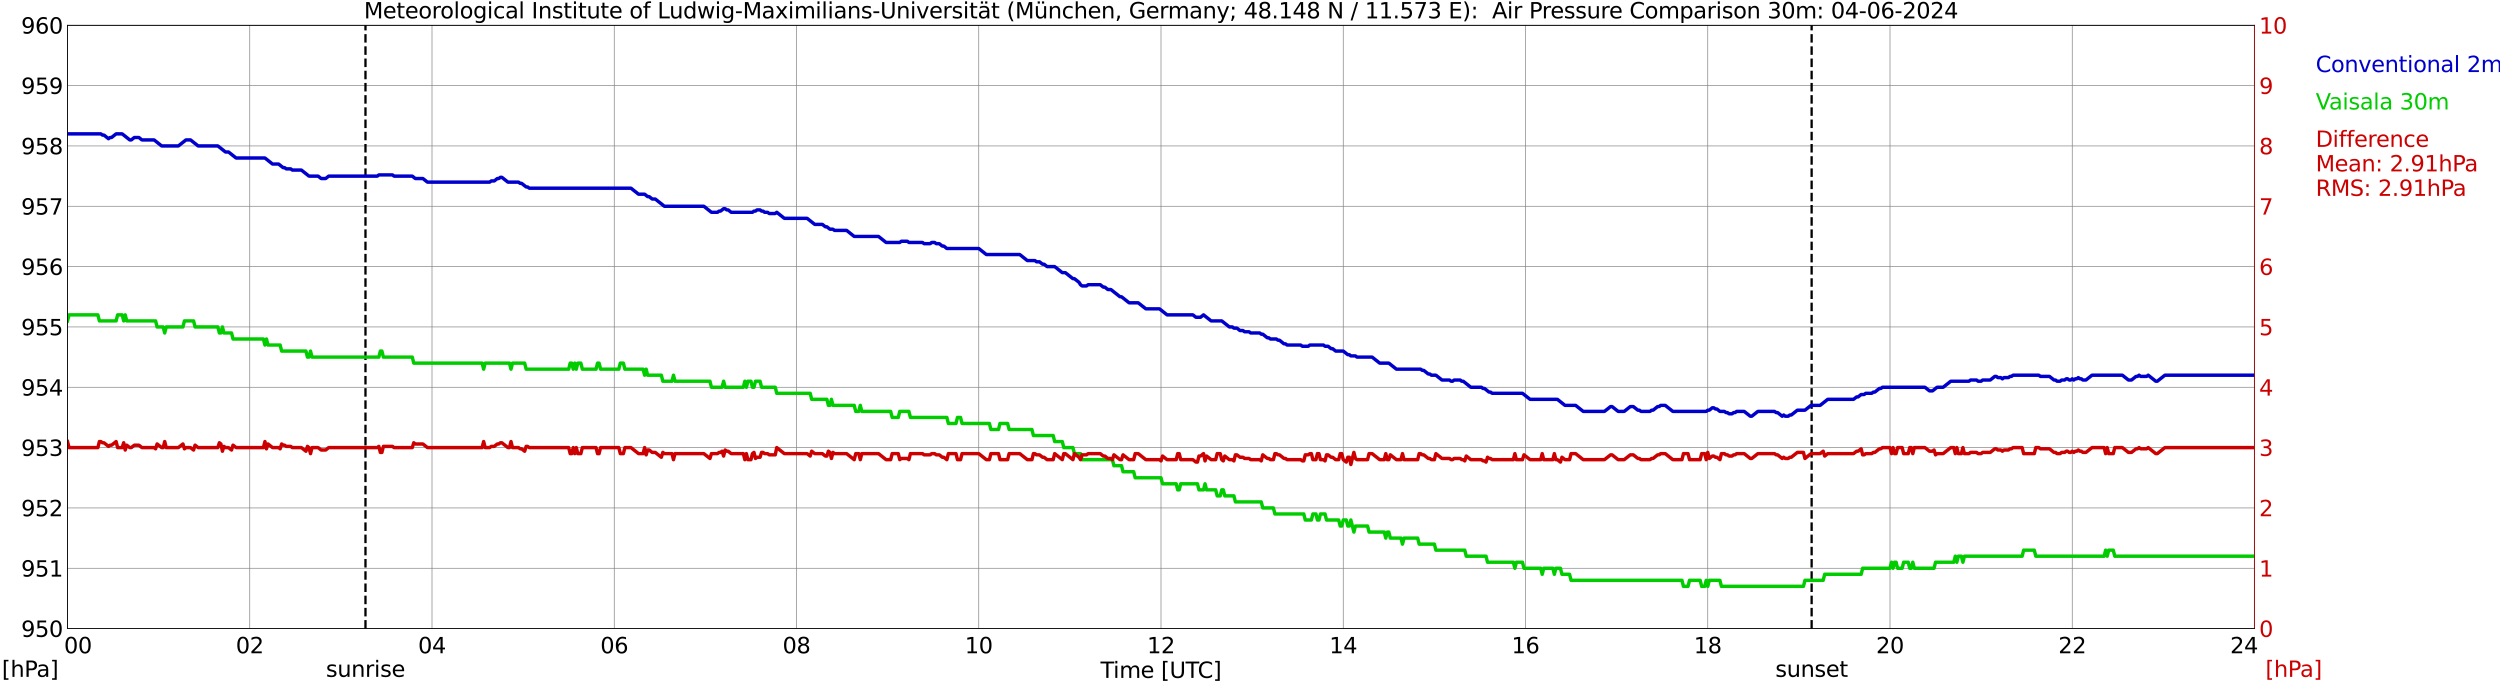 <?xml version="1.0" encoding="utf-8" standalone="no"?>
<!DOCTYPE svg PUBLIC "-//W3C//DTD SVG 1.1//EN"
  "http://www.w3.org/Graphics/SVG/1.1/DTD/svg11.dtd">
<svg xmlns:xlink="http://www.w3.org/1999/xlink" width="1085.4pt" height="296.64pt" viewBox="0 0 1085.4 296.64" xmlns="http://www.w3.org/2000/svg" version="1.1">
 <defs>
  <style type="text/css">*{stroke-linejoin: round; stroke-linecap: butt}</style>
 </defs>
 <g id="figure_1">
  <g id="patch_1">
   <path d="M 0 296.64 
L 1085.4 296.64 
L 1085.4 0 
L 0 0 
z
" style="fill: #ffffff"/>
  </g>
  <g id="axes_1">
   <g id="patch_2">
    <path d="M 29.306 272.909 
L 978.814 272.909 
L 978.814 10.976 
L 29.306 10.976 
z
" style="fill: #ffffff"/>
   </g>
   <g id="patch_3">
    <path d="M 978.814 272.909 
L 978.814 272.909 
L 978.814 10.976 
L 978.814 10.976 
z
" clip-path="url(#p302a5689e5)" style="fill: #d3d3d3; opacity: 0.25; stroke: #d3d3d3; stroke-linejoin: miter"/>
   </g>
   <g id="matplotlib.axis_1">
    <g id="xtick_1">
     <g id="line2d_1">
      <path d="M 29.306 272.909 
L 29.306 10.976 
" clip-path="url(#p302a5689e5)" style="fill: none; stroke: #808080; stroke-width: 0.3; stroke-linecap: square"/>
     </g>
     <g id="line2d_2"/>
     <g id="text_1">
      <!--    00 -->
      <g transform="translate(18.733 283.627) scale(0.095 -0.095)">
       <defs>
        <path id="DejaVuSans-20" transform="scale(0.016)"/>
        <path id="DejaVuSans-30" d="M 2034 4250 
Q 1547 4250 1301 3770 
Q 1056 3291 1056 2328 
Q 1056 1369 1301 889 
Q 1547 409 2034 409 
Q 2525 409 2770 889 
Q 3016 1369 3016 2328 
Q 3016 3291 2770 3770 
Q 2525 4250 2034 4250 
z
M 2034 4750 
Q 2819 4750 3233 4129 
Q 3647 3509 3647 2328 
Q 3647 1150 3233 529 
Q 2819 -91 2034 -91 
Q 1250 -91 836 529 
Q 422 1150 422 2328 
Q 422 3509 836 4129 
Q 1250 4750 2034 4750 
z
" transform="scale(0.016)"/>
       </defs>
       <use xlink:href="#DejaVuSans-20"/>
       <use xlink:href="#DejaVuSans-20" transform="translate(31.787 0)"/>
       <use xlink:href="#DejaVuSans-20" transform="translate(63.574 0)"/>
       <use xlink:href="#DejaVuSans-30" transform="translate(95.361 0)"/>
       <use xlink:href="#DejaVuSans-30" transform="translate(158.984 0)"/>
      </g>
     </g>
    </g>
    <g id="xtick_2">
     <g id="line2d_3">
      <path d="M 108.431 272.909 
L 108.431 10.976 
" clip-path="url(#p302a5689e5)" style="fill: none; stroke: #808080; stroke-width: 0.3; stroke-linecap: square"/>
     </g>
     <g id="line2d_4"/>
     <g id="text_2">
      <!-- 02 -->
      <g transform="translate(102.387 283.627) scale(0.095 -0.095)">
       <defs>
        <path id="DejaVuSans-32" d="M 1228 531 
L 3431 531 
L 3431 0 
L 469 0 
L 469 531 
Q 828 903 1448 1529 
Q 2069 2156 2228 2338 
Q 2531 2678 2651 2914 
Q 2772 3150 2772 3378 
Q 2772 3750 2511 3984 
Q 2250 4219 1831 4219 
Q 1534 4219 1204 4116 
Q 875 4013 500 3803 
L 500 4441 
Q 881 4594 1212 4672 
Q 1544 4750 1819 4750 
Q 2544 4750 2975 4387 
Q 3406 4025 3406 3419 
Q 3406 3131 3298 2873 
Q 3191 2616 2906 2266 
Q 2828 2175 2409 1742 
Q 1991 1309 1228 531 
z
" transform="scale(0.016)"/>
       </defs>
       <use xlink:href="#DejaVuSans-30"/>
       <use xlink:href="#DejaVuSans-32" transform="translate(63.623 0)"/>
      </g>
     </g>
    </g>
    <g id="xtick_3">
     <g id="line2d_5">
      <path d="M 187.557 272.909 
L 187.557 10.976 
" clip-path="url(#p302a5689e5)" style="fill: none; stroke: #808080; stroke-width: 0.3; stroke-linecap: square"/>
     </g>
     <g id="line2d_6"/>
     <g id="text_3">
      <!-- 04 -->
      <g transform="translate(181.513 283.627) scale(0.095 -0.095)">
       <defs>
        <path id="DejaVuSans-34" d="M 2419 4116 
L 825 1625 
L 2419 1625 
L 2419 4116 
z
M 2253 4666 
L 3047 4666 
L 3047 1625 
L 3713 1625 
L 3713 1100 
L 3047 1100 
L 3047 0 
L 2419 0 
L 2419 1100 
L 313 1100 
L 313 1709 
L 2253 4666 
z
" transform="scale(0.016)"/>
       </defs>
       <use xlink:href="#DejaVuSans-30"/>
       <use xlink:href="#DejaVuSans-34" transform="translate(63.623 0)"/>
      </g>
     </g>
    </g>
    <g id="xtick_4">
     <g id="line2d_7">
      <path d="M 266.683 272.909 
L 266.683 10.976 
" clip-path="url(#p302a5689e5)" style="fill: none; stroke: #808080; stroke-width: 0.3; stroke-linecap: square"/>
     </g>
     <g id="line2d_8"/>
     <g id="text_4">
      <!-- 06 -->
      <g transform="translate(260.638 283.627) scale(0.095 -0.095)">
       <defs>
        <path id="DejaVuSans-36" d="M 2113 2584 
Q 1688 2584 1439 2293 
Q 1191 2003 1191 1497 
Q 1191 994 1439 701 
Q 1688 409 2113 409 
Q 2538 409 2786 701 
Q 3034 994 3034 1497 
Q 3034 2003 2786 2293 
Q 2538 2584 2113 2584 
z
M 3366 4563 
L 3366 3988 
Q 3128 4100 2886 4159 
Q 2644 4219 2406 4219 
Q 1781 4219 1451 3797 
Q 1122 3375 1075 2522 
Q 1259 2794 1537 2939 
Q 1816 3084 2150 3084 
Q 2853 3084 3261 2657 
Q 3669 2231 3669 1497 
Q 3669 778 3244 343 
Q 2819 -91 2113 -91 
Q 1303 -91 875 529 
Q 447 1150 447 2328 
Q 447 3434 972 4092 
Q 1497 4750 2381 4750 
Q 2619 4750 2861 4703 
Q 3103 4656 3366 4563 
z
" transform="scale(0.016)"/>
       </defs>
       <use xlink:href="#DejaVuSans-30"/>
       <use xlink:href="#DejaVuSans-36" transform="translate(63.623 0)"/>
      </g>
     </g>
    </g>
    <g id="xtick_5">
     <g id="line2d_9">
      <path d="M 345.808 272.909 
L 345.808 10.976 
" clip-path="url(#p302a5689e5)" style="fill: none; stroke: #808080; stroke-width: 0.3; stroke-linecap: square"/>
     </g>
     <g id="line2d_10"/>
     <g id="text_5">
      <!-- 08 -->
      <g transform="translate(339.764 283.627) scale(0.095 -0.095)">
       <defs>
        <path id="DejaVuSans-38" d="M 2034 2216 
Q 1584 2216 1326 1975 
Q 1069 1734 1069 1313 
Q 1069 891 1326 650 
Q 1584 409 2034 409 
Q 2484 409 2743 651 
Q 3003 894 3003 1313 
Q 3003 1734 2745 1975 
Q 2488 2216 2034 2216 
z
M 1403 2484 
Q 997 2584 770 2862 
Q 544 3141 544 3541 
Q 544 4100 942 4425 
Q 1341 4750 2034 4750 
Q 2731 4750 3128 4425 
Q 3525 4100 3525 3541 
Q 3525 3141 3298 2862 
Q 3072 2584 2669 2484 
Q 3125 2378 3379 2068 
Q 3634 1759 3634 1313 
Q 3634 634 3220 271 
Q 2806 -91 2034 -91 
Q 1263 -91 848 271 
Q 434 634 434 1313 
Q 434 1759 690 2068 
Q 947 2378 1403 2484 
z
M 1172 3481 
Q 1172 3119 1398 2916 
Q 1625 2713 2034 2713 
Q 2441 2713 2670 2916 
Q 2900 3119 2900 3481 
Q 2900 3844 2670 4047 
Q 2441 4250 2034 4250 
Q 1625 4250 1398 4047 
Q 1172 3844 1172 3481 
z
" transform="scale(0.016)"/>
       </defs>
       <use xlink:href="#DejaVuSans-30"/>
       <use xlink:href="#DejaVuSans-38" transform="translate(63.623 0)"/>
      </g>
     </g>
    </g>
    <g id="xtick_6">
     <g id="line2d_11">
      <path d="M 424.934 272.909 
L 424.934 10.976 
" clip-path="url(#p302a5689e5)" style="fill: none; stroke: #808080; stroke-width: 0.3; stroke-linecap: square"/>
     </g>
     <g id="line2d_12"/>
     <g id="text_6">
      <!-- 10 -->
      <g transform="translate(418.89 283.627) scale(0.095 -0.095)">
       <defs>
        <path id="DejaVuSans-31" d="M 794 531 
L 1825 531 
L 1825 4091 
L 703 3866 
L 703 4441 
L 1819 4666 
L 2450 4666 
L 2450 531 
L 3481 531 
L 3481 0 
L 794 0 
L 794 531 
z
" transform="scale(0.016)"/>
       </defs>
       <use xlink:href="#DejaVuSans-31"/>
       <use xlink:href="#DejaVuSans-30" transform="translate(63.623 0)"/>
      </g>
     </g>
    </g>
    <g id="xtick_7">
     <g id="line2d_13">
      <path d="M 504.06 272.909 
L 504.06 10.976 
" clip-path="url(#p302a5689e5)" style="fill: none; stroke: #808080; stroke-width: 0.3; stroke-linecap: square"/>
     </g>
     <g id="line2d_14"/>
     <g id="text_7">
      <!-- 12 -->
      <g transform="translate(498.015 283.627) scale(0.095 -0.095)">
       <use xlink:href="#DejaVuSans-31"/>
       <use xlink:href="#DejaVuSans-32" transform="translate(63.623 0)"/>
      </g>
     </g>
    </g>
    <g id="xtick_8">
     <g id="line2d_15">
      <path d="M 583.185 272.909 
L 583.185 10.976 
" clip-path="url(#p302a5689e5)" style="fill: none; stroke: #808080; stroke-width: 0.3; stroke-linecap: square"/>
     </g>
     <g id="line2d_16"/>
     <g id="text_8">
      <!-- 14 -->
      <g transform="translate(577.141 283.627) scale(0.095 -0.095)">
       <use xlink:href="#DejaVuSans-31"/>
       <use xlink:href="#DejaVuSans-34" transform="translate(63.623 0)"/>
      </g>
     </g>
    </g>
    <g id="xtick_9">
     <g id="line2d_17">
      <path d="M 662.311 272.909 
L 662.311 10.976 
" clip-path="url(#p302a5689e5)" style="fill: none; stroke: #808080; stroke-width: 0.3; stroke-linecap: square"/>
     </g>
     <g id="line2d_18"/>
     <g id="text_9">
      <!-- 16 -->
      <g transform="translate(656.267 283.627) scale(0.095 -0.095)">
       <use xlink:href="#DejaVuSans-31"/>
       <use xlink:href="#DejaVuSans-36" transform="translate(63.623 0)"/>
      </g>
     </g>
    </g>
    <g id="xtick_10">
     <g id="line2d_19">
      <path d="M 741.437 272.909 
L 741.437 10.976 
" clip-path="url(#p302a5689e5)" style="fill: none; stroke: #808080; stroke-width: 0.3; stroke-linecap: square"/>
     </g>
     <g id="line2d_20"/>
     <g id="text_10">
      <!-- 18 -->
      <g transform="translate(735.392 283.627) scale(0.095 -0.095)">
       <use xlink:href="#DejaVuSans-31"/>
       <use xlink:href="#DejaVuSans-38" transform="translate(63.623 0)"/>
      </g>
     </g>
    </g>
    <g id="xtick_11">
     <g id="line2d_21">
      <path d="M 820.562 272.909 
L 820.562 10.976 
" clip-path="url(#p302a5689e5)" style="fill: none; stroke: #808080; stroke-width: 0.3; stroke-linecap: square"/>
     </g>
     <g id="line2d_22"/>
     <g id="text_11">
      <!-- 20 -->
      <g transform="translate(814.518 283.627) scale(0.095 -0.095)">
       <use xlink:href="#DejaVuSans-32"/>
       <use xlink:href="#DejaVuSans-30" transform="translate(63.623 0)"/>
      </g>
     </g>
    </g>
    <g id="xtick_12">
     <g id="line2d_23">
      <path d="M 899.688 272.909 
L 899.688 10.976 
" clip-path="url(#p302a5689e5)" style="fill: none; stroke: #808080; stroke-width: 0.3; stroke-linecap: square"/>
     </g>
     <g id="line2d_24"/>
     <g id="text_12">
      <!-- 22 -->
      <g transform="translate(893.644 283.627) scale(0.095 -0.095)">
       <use xlink:href="#DejaVuSans-32"/>
       <use xlink:href="#DejaVuSans-32" transform="translate(63.623 0)"/>
      </g>
     </g>
    </g>
    <g id="xtick_13">
     <g id="line2d_25">
      <path d="M 978.814 272.909 
L 978.814 10.976 
" clip-path="url(#p302a5689e5)" style="fill: none; stroke: #808080; stroke-width: 0.3; stroke-linecap: square"/>
     </g>
     <g id="line2d_26"/>
     <g id="text_13">
      <!-- 24    -->
      <g transform="translate(968.241 283.627) scale(0.095 -0.095)">
       <use xlink:href="#DejaVuSans-32"/>
       <use xlink:href="#DejaVuSans-34" transform="translate(63.623 0)"/>
       <use xlink:href="#DejaVuSans-20" transform="translate(127.246 0)"/>
       <use xlink:href="#DejaVuSans-20" transform="translate(159.033 0)"/>
       <use xlink:href="#DejaVuSans-20" transform="translate(190.82 0)"/>
      </g>
     </g>
    </g>
    <g id="text_14">
     <!-- Time [UTC] -->
     <g transform="translate(477.806 294.322) scale(0.095 -0.095)">
      <defs>
       <path id="DejaVuSans-54" d="M -19 4666 
L 3928 4666 
L 3928 4134 
L 2272 4134 
L 2272 0 
L 1638 0 
L 1638 4134 
L -19 4134 
L -19 4666 
z
" transform="scale(0.016)"/>
       <path id="DejaVuSans-69" d="M 603 3500 
L 1178 3500 
L 1178 0 
L 603 0 
L 603 3500 
z
M 603 4863 
L 1178 4863 
L 1178 4134 
L 603 4134 
L 603 4863 
z
" transform="scale(0.016)"/>
       <path id="DejaVuSans-6d" d="M 3328 2828 
Q 3544 3216 3844 3400 
Q 4144 3584 4550 3584 
Q 5097 3584 5394 3201 
Q 5691 2819 5691 2113 
L 5691 0 
L 5113 0 
L 5113 2094 
Q 5113 2597 4934 2840 
Q 4756 3084 4391 3084 
Q 3944 3084 3684 2787 
Q 3425 2491 3425 1978 
L 3425 0 
L 2847 0 
L 2847 2094 
Q 2847 2600 2669 2842 
Q 2491 3084 2119 3084 
Q 1678 3084 1418 2786 
Q 1159 2488 1159 1978 
L 1159 0 
L 581 0 
L 581 3500 
L 1159 3500 
L 1159 2956 
Q 1356 3278 1631 3431 
Q 1906 3584 2284 3584 
Q 2666 3584 2933 3390 
Q 3200 3197 3328 2828 
z
" transform="scale(0.016)"/>
       <path id="DejaVuSans-65" d="M 3597 1894 
L 3597 1613 
L 953 1613 
Q 991 1019 1311 708 
Q 1631 397 2203 397 
Q 2534 397 2845 478 
Q 3156 559 3463 722 
L 3463 178 
Q 3153 47 2828 -22 
Q 2503 -91 2169 -91 
Q 1331 -91 842 396 
Q 353 884 353 1716 
Q 353 2575 817 3079 
Q 1281 3584 2069 3584 
Q 2775 3584 3186 3129 
Q 3597 2675 3597 1894 
z
M 3022 2063 
Q 3016 2534 2758 2815 
Q 2500 3097 2075 3097 
Q 1594 3097 1305 2825 
Q 1016 2553 972 2059 
L 3022 2063 
z
" transform="scale(0.016)"/>
       <path id="DejaVuSans-5b" d="M 550 4863 
L 1875 4863 
L 1875 4416 
L 1125 4416 
L 1125 -397 
L 1875 -397 
L 1875 -844 
L 550 -844 
L 550 4863 
z
" transform="scale(0.016)"/>
       <path id="DejaVuSans-55" d="M 556 4666 
L 1191 4666 
L 1191 1831 
Q 1191 1081 1462 751 
Q 1734 422 2344 422 
Q 2950 422 3222 751 
Q 3494 1081 3494 1831 
L 3494 4666 
L 4128 4666 
L 4128 1753 
Q 4128 841 3676 375 
Q 3225 -91 2344 -91 
Q 1459 -91 1007 375 
Q 556 841 556 1753 
L 556 4666 
z
" transform="scale(0.016)"/>
       <path id="DejaVuSans-43" d="M 4122 4306 
L 4122 3641 
Q 3803 3938 3442 4084 
Q 3081 4231 2675 4231 
Q 1875 4231 1450 3742 
Q 1025 3253 1025 2328 
Q 1025 1406 1450 917 
Q 1875 428 2675 428 
Q 3081 428 3442 575 
Q 3803 722 4122 1019 
L 4122 359 
Q 3791 134 3420 21 
Q 3050 -91 2638 -91 
Q 1578 -91 968 557 
Q 359 1206 359 2328 
Q 359 3453 968 4101 
Q 1578 4750 2638 4750 
Q 3056 4750 3426 4639 
Q 3797 4528 4122 4306 
z
" transform="scale(0.016)"/>
       <path id="DejaVuSans-5d" d="M 1947 4863 
L 1947 -844 
L 622 -844 
L 622 -397 
L 1369 -397 
L 1369 4416 
L 622 4416 
L 622 4863 
L 1947 4863 
z
" transform="scale(0.016)"/>
      </defs>
      <use xlink:href="#DejaVuSans-54"/>
      <use xlink:href="#DejaVuSans-69" transform="translate(57.959 0)"/>
      <use xlink:href="#DejaVuSans-6d" transform="translate(85.742 0)"/>
      <use xlink:href="#DejaVuSans-65" transform="translate(183.154 0)"/>
      <use xlink:href="#DejaVuSans-20" transform="translate(244.678 0)"/>
      <use xlink:href="#DejaVuSans-5b" transform="translate(276.465 0)"/>
      <use xlink:href="#DejaVuSans-55" transform="translate(315.479 0)"/>
      <use xlink:href="#DejaVuSans-54" transform="translate(388.672 0)"/>
      <use xlink:href="#DejaVuSans-43" transform="translate(443.881 0)"/>
      <use xlink:href="#DejaVuSans-5d" transform="translate(513.705 0)"/>
     </g>
    </g>
   </g>
   <g id="matplotlib.axis_2">
    <g id="ytick_1">
     <g id="line2d_27">
      <path d="M 29.306 272.909 
L 978.814 272.909 
" clip-path="url(#p302a5689e5)" style="fill: none; stroke: #808080; stroke-width: 0.3; stroke-linecap: square"/>
     </g>
     <g id="line2d_28"/>
     <g id="text_15">
      <!-- 950 -->
      <g transform="translate(9.173 276.518) scale(0.095 -0.095)">
       <defs>
        <path id="DejaVuSans-39" d="M 703 97 
L 703 672 
Q 941 559 1184 500 
Q 1428 441 1663 441 
Q 2288 441 2617 861 
Q 2947 1281 2994 2138 
Q 2813 1869 2534 1725 
Q 2256 1581 1919 1581 
Q 1219 1581 811 2004 
Q 403 2428 403 3163 
Q 403 3881 828 4315 
Q 1253 4750 1959 4750 
Q 2769 4750 3195 4129 
Q 3622 3509 3622 2328 
Q 3622 1225 3098 567 
Q 2575 -91 1691 -91 
Q 1453 -91 1209 -44 
Q 966 3 703 97 
z
M 1959 2075 
Q 2384 2075 2632 2365 
Q 2881 2656 2881 3163 
Q 2881 3666 2632 3958 
Q 2384 4250 1959 4250 
Q 1534 4250 1286 3958 
Q 1038 3666 1038 3163 
Q 1038 2656 1286 2365 
Q 1534 2075 1959 2075 
z
" transform="scale(0.016)"/>
        <path id="DejaVuSans-35" d="M 691 4666 
L 3169 4666 
L 3169 4134 
L 1269 4134 
L 1269 2991 
Q 1406 3038 1543 3061 
Q 1681 3084 1819 3084 
Q 2600 3084 3056 2656 
Q 3513 2228 3513 1497 
Q 3513 744 3044 326 
Q 2575 -91 1722 -91 
Q 1428 -91 1123 -41 
Q 819 9 494 109 
L 494 744 
Q 775 591 1075 516 
Q 1375 441 1709 441 
Q 2250 441 2565 725 
Q 2881 1009 2881 1497 
Q 2881 1984 2565 2268 
Q 2250 2553 1709 2553 
Q 1456 2553 1204 2497 
Q 953 2441 691 2322 
L 691 4666 
z
" transform="scale(0.016)"/>
       </defs>
       <use xlink:href="#DejaVuSans-39"/>
       <use xlink:href="#DejaVuSans-35" transform="translate(63.623 0)"/>
       <use xlink:href="#DejaVuSans-30" transform="translate(127.246 0)"/>
      </g>
     </g>
    </g>
    <g id="ytick_2">
     <g id="line2d_29">
      <path d="M 29.306 246.715 
L 978.814 246.715 
" clip-path="url(#p302a5689e5)" style="fill: none; stroke: #808080; stroke-width: 0.3; stroke-linecap: square"/>
     </g>
     <g id="line2d_30"/>
     <g id="text_16">
      <!-- 951 -->
      <g transform="translate(9.173 250.325) scale(0.095 -0.095)">
       <use xlink:href="#DejaVuSans-39"/>
       <use xlink:href="#DejaVuSans-35" transform="translate(63.623 0)"/>
       <use xlink:href="#DejaVuSans-31" transform="translate(127.246 0)"/>
      </g>
     </g>
    </g>
    <g id="ytick_3">
     <g id="line2d_31">
      <path d="M 29.306 220.522 
L 978.814 220.522 
" clip-path="url(#p302a5689e5)" style="fill: none; stroke: #808080; stroke-width: 0.3; stroke-linecap: square"/>
     </g>
     <g id="line2d_32"/>
     <g id="text_17">
      <!-- 952 -->
      <g transform="translate(9.173 224.131) scale(0.095 -0.095)">
       <use xlink:href="#DejaVuSans-39"/>
       <use xlink:href="#DejaVuSans-35" transform="translate(63.623 0)"/>
       <use xlink:href="#DejaVuSans-32" transform="translate(127.246 0)"/>
      </g>
     </g>
    </g>
    <g id="ytick_4">
     <g id="line2d_33">
      <path d="M 29.306 194.329 
L 978.814 194.329 
" clip-path="url(#p302a5689e5)" style="fill: none; stroke: #808080; stroke-width: 0.3; stroke-linecap: square"/>
     </g>
     <g id="line2d_34"/>
     <g id="text_18">
      <!-- 953 -->
      <g transform="translate(9.173 197.938) scale(0.095 -0.095)">
       <defs>
        <path id="DejaVuSans-33" d="M 2597 2516 
Q 3050 2419 3304 2112 
Q 3559 1806 3559 1356 
Q 3559 666 3084 287 
Q 2609 -91 1734 -91 
Q 1441 -91 1130 -33 
Q 819 25 488 141 
L 488 750 
Q 750 597 1062 519 
Q 1375 441 1716 441 
Q 2309 441 2620 675 
Q 2931 909 2931 1356 
Q 2931 1769 2642 2001 
Q 2353 2234 1838 2234 
L 1294 2234 
L 1294 2753 
L 1863 2753 
Q 2328 2753 2575 2939 
Q 2822 3125 2822 3475 
Q 2822 3834 2567 4026 
Q 2313 4219 1838 4219 
Q 1578 4219 1281 4162 
Q 984 4106 628 3988 
L 628 4550 
Q 988 4650 1302 4700 
Q 1616 4750 1894 4750 
Q 2613 4750 3031 4423 
Q 3450 4097 3450 3541 
Q 3450 3153 3228 2886 
Q 3006 2619 2597 2516 
z
" transform="scale(0.016)"/>
       </defs>
       <use xlink:href="#DejaVuSans-39"/>
       <use xlink:href="#DejaVuSans-35" transform="translate(63.623 0)"/>
       <use xlink:href="#DejaVuSans-33" transform="translate(127.246 0)"/>
      </g>
     </g>
    </g>
    <g id="ytick_5">
     <g id="line2d_35">
      <path d="M 29.306 168.136 
L 978.814 168.136 
" clip-path="url(#p302a5689e5)" style="fill: none; stroke: #808080; stroke-width: 0.3; stroke-linecap: square"/>
     </g>
     <g id="line2d_36"/>
     <g id="text_19">
      <!-- 954 -->
      <g transform="translate(9.173 171.745) scale(0.095 -0.095)">
       <use xlink:href="#DejaVuSans-39"/>
       <use xlink:href="#DejaVuSans-35" transform="translate(63.623 0)"/>
       <use xlink:href="#DejaVuSans-34" transform="translate(127.246 0)"/>
      </g>
     </g>
    </g>
    <g id="ytick_6">
     <g id="line2d_37">
      <path d="M 29.306 141.942 
L 978.814 141.942 
" clip-path="url(#p302a5689e5)" style="fill: none; stroke: #808080; stroke-width: 0.3; stroke-linecap: square"/>
     </g>
     <g id="line2d_38"/>
     <g id="text_20">
      <!-- 955 -->
      <g transform="translate(9.173 145.551) scale(0.095 -0.095)">
       <use xlink:href="#DejaVuSans-39"/>
       <use xlink:href="#DejaVuSans-35" transform="translate(63.623 0)"/>
       <use xlink:href="#DejaVuSans-35" transform="translate(127.246 0)"/>
      </g>
     </g>
    </g>
    <g id="ytick_7">
     <g id="line2d_39">
      <path d="M 29.306 115.749 
L 978.814 115.749 
" clip-path="url(#p302a5689e5)" style="fill: none; stroke: #808080; stroke-width: 0.3; stroke-linecap: square"/>
     </g>
     <g id="line2d_40"/>
     <g id="text_21">
      <!-- 956 -->
      <g transform="translate(9.173 119.358) scale(0.095 -0.095)">
       <use xlink:href="#DejaVuSans-39"/>
       <use xlink:href="#DejaVuSans-35" transform="translate(63.623 0)"/>
       <use xlink:href="#DejaVuSans-36" transform="translate(127.246 0)"/>
      </g>
     </g>
    </g>
    <g id="ytick_8">
     <g id="line2d_41">
      <path d="M 29.306 89.556 
L 978.814 89.556 
" clip-path="url(#p302a5689e5)" style="fill: none; stroke: #808080; stroke-width: 0.3; stroke-linecap: square"/>
     </g>
     <g id="line2d_42"/>
     <g id="text_22">
      <!-- 957 -->
      <g transform="translate(9.173 93.165) scale(0.095 -0.095)">
       <defs>
        <path id="DejaVuSans-37" d="M 525 4666 
L 3525 4666 
L 3525 4397 
L 1831 0 
L 1172 0 
L 2766 4134 
L 525 4134 
L 525 4666 
z
" transform="scale(0.016)"/>
       </defs>
       <use xlink:href="#DejaVuSans-39"/>
       <use xlink:href="#DejaVuSans-35" transform="translate(63.623 0)"/>
       <use xlink:href="#DejaVuSans-37" transform="translate(127.246 0)"/>
      </g>
     </g>
    </g>
    <g id="ytick_9">
     <g id="line2d_43">
      <path d="M 29.306 63.362 
L 978.814 63.362 
" clip-path="url(#p302a5689e5)" style="fill: none; stroke: #808080; stroke-width: 0.3; stroke-linecap: square"/>
     </g>
     <g id="line2d_44"/>
     <g id="text_23">
      <!-- 958 -->
      <g transform="translate(9.173 66.972) scale(0.095 -0.095)">
       <use xlink:href="#DejaVuSans-39"/>
       <use xlink:href="#DejaVuSans-35" transform="translate(63.623 0)"/>
       <use xlink:href="#DejaVuSans-38" transform="translate(127.246 0)"/>
      </g>
     </g>
    </g>
    <g id="ytick_10">
     <g id="line2d_45">
      <path d="M 29.306 37.169 
L 978.814 37.169 
" clip-path="url(#p302a5689e5)" style="fill: none; stroke: #808080; stroke-width: 0.3; stroke-linecap: square"/>
     </g>
     <g id="line2d_46"/>
     <g id="text_24">
      <!-- 959 -->
      <g transform="translate(9.173 40.778) scale(0.095 -0.095)">
       <use xlink:href="#DejaVuSans-39"/>
       <use xlink:href="#DejaVuSans-35" transform="translate(63.623 0)"/>
       <use xlink:href="#DejaVuSans-39" transform="translate(127.246 0)"/>
      </g>
     </g>
    </g>
    <g id="ytick_11">
     <g id="line2d_47">
      <path d="M 29.306 10.976 
L 978.814 10.976 
" clip-path="url(#p302a5689e5)" style="fill: none; stroke: #808080; stroke-width: 0.3; stroke-linecap: square"/>
     </g>
     <g id="line2d_48"/>
     <g id="text_25">
      <!-- 960 -->
      <g transform="translate(9.173 14.585) scale(0.095 -0.095)">
       <use xlink:href="#DejaVuSans-39"/>
       <use xlink:href="#DejaVuSans-36" transform="translate(63.623 0)"/>
       <use xlink:href="#DejaVuSans-30" transform="translate(127.246 0)"/>
      </g>
     </g>
    </g>
   </g>
   <g id="line2d_49">
    <path d="M 158.676 272.909 
L 158.676 10.976 
" clip-path="url(#p302a5689e5)" style="fill: none; stroke-dasharray: 3.7,1.6; stroke-dashoffset: 0; stroke: #000000"/>
   </g>
   <g id="line2d_50">
    <path d="M 786.538 272.909 
L 786.538 10.976 
" clip-path="url(#p302a5689e5)" style="fill: none; stroke-dasharray: 3.7,1.6; stroke-dashoffset: 0; stroke: #000000"/>
   </g>
   <g id="line2d_51">
    <path d="M 29.306 58.124 
L 43.812 58.124 
L 44.472 58.648 
L 45.131 58.648 
L 47.109 60.219 
L 47.768 59.695 
L 48.428 59.695 
L 50.406 58.124 
L 53.043 58.124 
L 56.34 60.743 
L 57 60.743 
L 58.319 59.695 
L 60.297 59.695 
L 61.615 60.743 
L 66.89 60.743 
L 70.187 63.362 
L 77.441 63.362 
L 80.737 60.743 
L 82.716 60.743 
L 86.013 63.362 
L 94.584 63.362 
L 97.881 65.982 
L 99.2 65.982 
L 102.497 68.601 
L 115.025 68.601 
L 118.322 71.22 
L 120.96 71.22 
L 122.938 72.792 
L 123.597 72.792 
L 124.257 73.316 
L 126.235 73.316 
L 126.894 73.84 
L 130.85 73.84 
L 134.147 76.459 
L 138.104 76.459 
L 139.422 77.507 
L 141.4 77.507 
L 142.719 76.459 
L 163.819 76.459 
L 164.479 75.935 
L 170.413 75.935 
L 171.073 76.459 
L 178.985 76.459 
L 180.304 77.507 
L 183.601 77.507 
L 185.579 79.078 
L 212.614 79.078 
L 213.273 78.554 
L 214.592 78.554 
L 215.91 77.507 
L 216.57 77.507 
L 217.229 76.983 
L 217.889 76.983 
L 220.526 79.078 
L 225.142 79.078 
L 225.801 79.602 
L 226.461 79.602 
L 228.439 81.174 
L 229.098 81.174 
L 229.757 81.698 
L 273.936 81.698 
L 277.233 84.317 
L 279.87 84.317 
L 281.189 85.365 
L 281.849 85.365 
L 283.167 86.412 
L 284.486 86.412 
L 288.442 89.556 
L 305.586 89.556 
L 308.883 92.175 
L 311.521 92.175 
L 312.18 91.651 
L 312.839 91.651 
L 314.158 90.603 
L 314.818 90.603 
L 315.477 91.127 
L 316.136 91.127 
L 317.455 92.175 
L 326.686 92.175 
L 327.346 91.651 
L 328.005 91.651 
L 328.665 91.127 
L 329.983 91.127 
L 330.643 91.651 
L 331.302 91.651 
L 331.961 92.175 
L 333.28 92.175 
L 333.94 92.699 
L 336.577 92.699 
L 337.236 92.175 
L 340.533 94.794 
L 350.424 94.794 
L 353.721 97.414 
L 357.018 97.414 
L 358.337 98.461 
L 358.996 98.461 
L 360.315 99.509 
L 361.634 99.509 
L 362.293 100.033 
L 367.568 100.033 
L 370.865 102.652 
L 381.415 102.652 
L 384.712 105.272 
L 390.646 105.272 
L 391.306 104.748 
L 393.943 104.748 
L 394.603 105.272 
L 400.537 105.272 
L 401.196 105.795 
L 403.834 105.795 
L 404.493 105.272 
L 405.812 105.272 
L 406.471 105.795 
L 407.79 105.795 
L 409.109 106.843 
L 409.768 106.843 
L 411.087 107.891 
L 424.934 107.891 
L 428.231 110.51 
L 442.737 110.51 
L 446.034 113.13 
L 449.331 113.13 
L 449.991 113.653 
L 451.309 113.653 
L 452.628 114.701 
L 453.287 114.701 
L 454.606 115.749 
L 457.903 115.749 
L 461.2 118.368 
L 462.519 118.368 
L 465.816 120.988 
L 466.475 120.988 
L 468.453 122.559 
L 469.113 123.607 
L 469.772 124.131 
L 471.75 124.131 
L 472.409 123.607 
L 477.685 123.607 
L 479.003 124.655 
L 479.663 124.655 
L 480.981 125.702 
L 482.3 125.702 
L 486.256 128.846 
L 486.916 128.846 
L 490.213 131.465 
L 494.169 131.465 
L 497.466 134.084 
L 503.4 134.084 
L 506.697 136.704 
L 517.907 136.704 
L 519.226 137.751 
L 521.204 137.751 
L 522.522 136.704 
L 525.819 139.323 
L 530.435 139.323 
L 533.732 141.942 
L 535.051 141.942 
L 535.71 142.466 
L 537.029 142.466 
L 538.348 143.514 
L 539.666 143.514 
L 540.326 144.038 
L 542.304 144.038 
L 542.963 144.562 
L 546.919 144.562 
L 547.579 145.085 
L 548.238 145.085 
L 550.216 146.657 
L 550.876 146.657 
L 551.535 147.181 
L 554.173 147.181 
L 554.832 147.705 
L 555.491 147.705 
L 557.47 149.276 
L 558.129 149.276 
L 558.788 149.8 
L 564.723 149.8 
L 565.382 150.324 
L 568.02 150.324 
L 568.679 149.8 
L 574.613 149.8 
L 575.273 150.324 
L 576.592 150.324 
L 577.91 151.372 
L 578.57 151.372 
L 579.889 152.42 
L 583.185 152.42 
L 585.164 153.991 
L 585.823 153.991 
L 586.482 154.515 
L 588.46 154.515 
L 589.12 155.039 
L 595.714 155.039 
L 599.011 157.658 
L 602.967 157.658 
L 606.264 160.278 
L 616.814 160.278 
L 617.473 160.801 
L 618.133 160.801 
L 620.111 162.373 
L 620.77 162.373 
L 621.429 162.897 
L 623.408 162.897 
L 626.045 164.992 
L 629.342 164.992 
L 630.001 165.516 
L 630.661 165.516 
L 631.32 164.992 
L 633.958 164.992 
L 634.617 165.516 
L 635.276 165.516 
L 638.573 168.136 
L 643.189 168.136 
L 643.848 168.659 
L 644.508 168.659 
L 646.486 170.231 
L 647.145 170.231 
L 647.805 170.755 
L 660.992 170.755 
L 664.289 173.374 
L 676.158 173.374 
L 679.455 175.994 
L 684.071 175.994 
L 687.368 178.613 
L 696.599 178.613 
L 699.236 176.517 
L 699.896 176.517 
L 702.533 178.613 
L 705.171 178.613 
L 707.808 176.517 
L 709.127 176.517 
L 711.105 178.089 
L 711.765 178.089 
L 712.424 178.613 
L 716.38 178.613 
L 717.04 178.089 
L 717.699 178.089 
L 719.677 176.517 
L 720.337 176.517 
L 720.996 175.994 
L 722.974 175.994 
L 726.271 178.613 
L 740.777 178.613 
L 741.437 178.089 
L 742.096 178.089 
L 743.415 177.041 
L 744.074 177.041 
L 744.734 177.565 
L 745.393 177.565 
L 746.712 178.613 
L 748.69 178.613 
L 749.349 179.137 
L 750.009 179.137 
L 750.668 179.661 
L 751.987 179.661 
L 752.646 179.137 
L 753.306 179.137 
L 753.965 178.613 
L 757.262 178.613 
L 759.899 180.708 
L 760.559 180.708 
L 763.196 178.613 
L 770.449 178.613 
L 771.109 179.137 
L 771.768 179.137 
L 773.746 180.708 
L 774.406 180.184 
L 775.065 180.708 
L 776.384 180.708 
L 777.043 180.184 
L 777.703 180.184 
L 780.34 178.089 
L 783.637 178.089 
L 786.275 175.994 
L 790.231 175.994 
L 793.528 173.374 
L 804.737 173.374 
L 806.056 172.326 
L 806.715 172.326 
L 808.034 171.279 
L 809.353 171.279 
L 810.012 170.755 
L 812.65 170.755 
L 813.309 170.231 
L 813.969 170.231 
L 815.947 168.659 
L 816.606 168.659 
L 817.265 168.136 
L 835.728 168.136 
L 837.706 169.707 
L 839.025 169.707 
L 841.003 168.136 
L 843.641 168.136 
L 846.938 165.516 
L 854.85 165.516 
L 855.51 164.992 
L 858.147 164.992 
L 858.806 165.516 
L 860.125 165.516 
L 860.785 164.992 
L 864.082 164.992 
L 866.06 163.421 
L 866.719 163.421 
L 867.378 163.945 
L 868.697 163.945 
L 869.357 164.468 
L 870.016 163.945 
L 871.994 163.945 
L 872.653 163.421 
L 873.313 163.421 
L 873.972 162.897 
L 885.182 162.897 
L 885.841 163.421 
L 889.797 163.421 
L 891.775 164.992 
L 892.435 164.992 
L 893.094 165.516 
L 894.413 165.516 
L 895.072 164.992 
L 896.391 164.992 
L 897.051 164.468 
L 897.71 164.468 
L 898.369 164.992 
L 899.029 164.992 
L 899.688 164.468 
L 900.347 164.992 
L 901.007 164.468 
L 901.666 164.468 
L 902.326 163.945 
L 902.985 164.468 
L 903.644 164.468 
L 904.304 164.992 
L 905.622 164.992 
L 908.26 162.897 
L 921.448 162.897 
L 924.085 164.992 
L 925.404 164.992 
L 927.382 163.421 
L 928.041 163.421 
L 928.701 162.897 
L 929.36 163.421 
L 931.998 163.421 
L 932.657 162.897 
L 935.954 165.516 
L 936.613 165.516 
L 939.91 162.897 
L 978.154 162.897 
L 978.154 162.897 
" clip-path="url(#p302a5689e5)" style="fill: none; stroke: #0000cc; stroke-width: 1.5; stroke-linecap: square"/>
   </g>
   <g id="line2d_52">
    <path d="M 29.306 139.323 
L 29.965 136.704 
L 42.493 136.704 
L 43.153 139.323 
L 50.406 139.323 
L 51.065 136.704 
L 53.043 136.704 
L 53.703 139.323 
L 54.362 136.704 
L 55.022 139.323 
L 67.55 139.323 
L 68.209 141.942 
L 70.847 141.942 
L 71.506 144.562 
L 72.166 141.942 
L 79.419 141.942 
L 80.078 139.323 
L 84.034 139.323 
L 84.694 141.942 
L 94.584 141.942 
L 95.244 144.562 
L 95.903 144.562 
L 96.563 141.942 
L 97.222 144.562 
L 100.519 144.562 
L 101.178 147.181 
L 114.366 147.181 
L 115.025 149.8 
L 115.685 147.181 
L 116.344 149.8 
L 121.619 149.8 
L 122.278 152.42 
L 132.829 152.42 
L 133.488 155.039 
L 134.147 155.039 
L 134.807 152.42 
L 135.466 155.039 
L 164.479 155.039 
L 165.138 152.42 
L 165.798 152.42 
L 166.457 155.039 
L 178.985 155.039 
L 179.645 157.658 
L 209.317 157.658 
L 209.976 160.278 
L 210.635 157.658 
L 221.186 157.658 
L 221.845 160.278 
L 222.504 157.658 
L 227.779 157.658 
L 228.439 160.278 
L 246.901 160.278 
L 247.561 157.658 
L 248.22 157.658 
L 248.88 160.278 
L 249.539 157.658 
L 250.198 160.278 
L 250.858 157.658 
L 252.176 157.658 
L 252.836 160.278 
L 258.77 160.278 
L 259.43 157.658 
L 260.089 157.658 
L 260.748 160.278 
L 268.661 160.278 
L 269.32 157.658 
L 270.639 157.658 
L 271.298 160.278 
L 279.211 160.278 
L 279.87 162.897 
L 280.53 160.278 
L 281.189 162.897 
L 287.124 162.897 
L 287.783 165.516 
L 291.739 165.516 
L 292.399 162.897 
L 293.058 165.516 
L 308.224 165.516 
L 308.883 168.136 
L 313.499 168.136 
L 314.158 165.516 
L 314.818 168.136 
L 322.73 168.136 
L 323.39 165.516 
L 324.049 168.136 
L 324.708 165.516 
L 326.027 165.516 
L 326.686 168.136 
L 327.346 168.136 
L 328.005 165.516 
L 329.983 165.516 
L 330.643 168.136 
L 336.577 168.136 
L 337.236 170.755 
L 351.743 170.755 
L 352.402 173.374 
L 358.996 173.374 
L 359.655 175.994 
L 360.315 175.994 
L 360.974 173.374 
L 361.634 175.994 
L 370.865 175.994 
L 371.524 178.613 
L 372.843 178.613 
L 373.502 175.994 
L 374.162 178.613 
L 386.69 178.613 
L 387.349 181.232 
L 389.987 181.232 
L 390.646 178.613 
L 394.603 178.613 
L 395.262 181.232 
L 411.087 181.232 
L 411.746 183.852 
L 415.043 183.852 
L 415.703 181.232 
L 417.022 181.232 
L 417.681 183.852 
L 429.55 183.852 
L 430.209 186.471 
L 433.506 186.471 
L 434.165 183.852 
L 437.462 183.852 
L 438.122 186.471 
L 448.012 186.471 
L 448.672 189.09 
L 457.244 189.09 
L 457.903 191.71 
L 461.2 191.71 
L 461.859 194.329 
L 465.816 194.329 
L 466.475 196.948 
L 469.113 196.948 
L 469.772 199.568 
L 482.96 199.568 
L 483.619 202.187 
L 486.916 202.187 
L 487.575 204.806 
L 492.191 204.806 
L 492.85 207.426 
L 504.06 207.426 
L 504.719 210.045 
L 510.654 210.045 
L 511.313 212.664 
L 511.972 212.664 
L 512.632 210.045 
L 519.885 210.045 
L 520.544 212.664 
L 522.522 212.664 
L 523.182 210.045 
L 523.841 212.664 
L 527.797 212.664 
L 528.457 215.284 
L 529.776 215.284 
L 530.435 212.664 
L 531.094 212.664 
L 531.754 215.284 
L 535.71 215.284 
L 536.369 217.903 
L 547.579 217.903 
L 548.238 220.522 
L 552.854 220.522 
L 553.513 223.142 
L 566.042 223.142 
L 566.701 225.761 
L 569.338 225.761 
L 569.998 223.142 
L 571.317 223.142 
L 571.976 225.761 
L 572.635 225.761 
L 573.295 223.142 
L 575.273 223.142 
L 575.932 225.761 
L 581.207 225.761 
L 581.867 228.38 
L 582.526 228.38 
L 583.185 225.761 
L 584.504 225.761 
L 585.164 228.38 
L 585.823 228.38 
L 586.482 225.761 
L 587.801 231 
L 588.46 228.38 
L 593.736 228.38 
L 594.395 231 
L 600.989 231 
L 601.648 233.619 
L 602.307 231 
L 602.967 231 
L 603.626 233.619 
L 608.242 233.619 
L 608.901 236.238 
L 609.561 233.619 
L 615.495 233.619 
L 616.154 236.238 
L 622.748 236.238 
L 623.408 238.857 
L 635.936 238.857 
L 636.595 241.477 
L 645.167 241.477 
L 645.827 244.096 
L 657.036 244.096 
L 657.695 246.715 
L 658.355 244.096 
L 660.992 244.096 
L 661.652 246.715 
L 668.905 246.715 
L 669.564 249.335 
L 670.224 246.715 
L 674.18 246.715 
L 674.839 249.335 
L 675.499 246.715 
L 677.477 246.715 
L 678.136 249.335 
L 681.433 249.335 
L 682.092 251.954 
L 730.227 251.954 
L 730.887 254.573 
L 732.865 254.573 
L 733.524 251.954 
L 738.14 251.954 
L 738.799 254.573 
L 740.118 254.573 
L 740.777 251.954 
L 741.437 254.573 
L 742.096 251.954 
L 746.712 251.954 
L 747.371 254.573 
L 782.978 254.573 
L 783.637 251.954 
L 791.55 251.954 
L 792.209 249.335 
L 808.034 249.335 
L 808.694 246.715 
L 820.562 246.715 
L 821.222 244.096 
L 821.881 246.715 
L 822.541 244.096 
L 823.2 244.096 
L 823.859 246.715 
L 825.837 246.715 
L 826.497 244.096 
L 828.475 244.096 
L 829.134 246.715 
L 829.794 246.715 
L 830.453 244.096 
L 831.112 246.715 
L 839.684 246.715 
L 840.344 244.096 
L 848.256 244.096 
L 848.916 241.477 
L 849.575 244.096 
L 850.235 241.477 
L 851.553 241.477 
L 852.213 244.096 
L 852.872 241.477 
L 877.929 241.477 
L 878.588 238.857 
L 883.204 238.857 
L 883.863 241.477 
L 913.535 241.477 
L 914.194 238.857 
L 914.854 241.477 
L 915.513 238.857 
L 917.491 238.857 
L 918.151 241.477 
L 978.154 241.477 
L 978.154 241.477 
" clip-path="url(#p302a5689e5)" style="fill: none; stroke: #00cc00; stroke-width: 1.5; stroke-linecap: square"/>
   </g>
   <g id="patch_4">
    <path d="M 29.306 272.909 
L 29.306 10.976 
" style="fill: none; stroke: #000000; stroke-width: 0.3; stroke-linejoin: miter; stroke-linecap: square"/>
   </g>
   <g id="patch_5">
    <path d="M 978.814 272.909 
L 978.814 10.976 
" style="fill: none; stroke: #000000; stroke-width: 0.3; stroke-linejoin: miter; stroke-linecap: square"/>
   </g>
   <g id="patch_6">
    <path d="M 29.306 272.909 
L 978.814 272.909 
" style="fill: none; stroke: #000000; stroke-width: 0.3; stroke-linejoin: miter; stroke-linecap: square"/>
   </g>
   <g id="patch_7">
    <path d="M 29.306 10.976 
L 978.814 10.976 
" style="fill: none; stroke: #000000; stroke-width: 0.3; stroke-linejoin: miter; stroke-linecap: square"/>
   </g>
   <g id="text_26">
    <!-- sunrise -->
    <g transform="translate(141.512 293.863) scale(0.095 -0.095)">
     <defs>
      <path id="DejaVuSans-73" d="M 2834 3397 
L 2834 2853 
Q 2591 2978 2328 3040 
Q 2066 3103 1784 3103 
Q 1356 3103 1142 2972 
Q 928 2841 928 2578 
Q 928 2378 1081 2264 
Q 1234 2150 1697 2047 
L 1894 2003 
Q 2506 1872 2764 1633 
Q 3022 1394 3022 966 
Q 3022 478 2636 193 
Q 2250 -91 1575 -91 
Q 1294 -91 989 -36 
Q 684 19 347 128 
L 347 722 
Q 666 556 975 473 
Q 1284 391 1588 391 
Q 1994 391 2212 530 
Q 2431 669 2431 922 
Q 2431 1156 2273 1281 
Q 2116 1406 1581 1522 
L 1381 1569 
Q 847 1681 609 1914 
Q 372 2147 372 2553 
Q 372 3047 722 3315 
Q 1072 3584 1716 3584 
Q 2034 3584 2315 3537 
Q 2597 3491 2834 3397 
z
" transform="scale(0.016)"/>
      <path id="DejaVuSans-75" d="M 544 1381 
L 544 3500 
L 1119 3500 
L 1119 1403 
Q 1119 906 1312 657 
Q 1506 409 1894 409 
Q 2359 409 2629 706 
Q 2900 1003 2900 1516 
L 2900 3500 
L 3475 3500 
L 3475 0 
L 2900 0 
L 2900 538 
Q 2691 219 2414 64 
Q 2138 -91 1772 -91 
Q 1169 -91 856 284 
Q 544 659 544 1381 
z
M 1991 3584 
L 1991 3584 
z
" transform="scale(0.016)"/>
      <path id="DejaVuSans-6e" d="M 3513 2113 
L 3513 0 
L 2938 0 
L 2938 2094 
Q 2938 2591 2744 2837 
Q 2550 3084 2163 3084 
Q 1697 3084 1428 2787 
Q 1159 2491 1159 1978 
L 1159 0 
L 581 0 
L 581 3500 
L 1159 3500 
L 1159 2956 
Q 1366 3272 1645 3428 
Q 1925 3584 2291 3584 
Q 2894 3584 3203 3211 
Q 3513 2838 3513 2113 
z
" transform="scale(0.016)"/>
      <path id="DejaVuSans-72" d="M 2631 2963 
Q 2534 3019 2420 3045 
Q 2306 3072 2169 3072 
Q 1681 3072 1420 2755 
Q 1159 2438 1159 1844 
L 1159 0 
L 581 0 
L 581 3500 
L 1159 3500 
L 1159 2956 
Q 1341 3275 1631 3429 
Q 1922 3584 2338 3584 
Q 2397 3584 2469 3576 
Q 2541 3569 2628 3553 
L 2631 2963 
z
" transform="scale(0.016)"/>
     </defs>
     <use xlink:href="#DejaVuSans-73"/>
     <use xlink:href="#DejaVuSans-75" transform="translate(52.1 0)"/>
     <use xlink:href="#DejaVuSans-6e" transform="translate(115.479 0)"/>
     <use xlink:href="#DejaVuSans-72" transform="translate(178.857 0)"/>
     <use xlink:href="#DejaVuSans-69" transform="translate(219.971 0)"/>
     <use xlink:href="#DejaVuSans-73" transform="translate(247.754 0)"/>
     <use xlink:href="#DejaVuSans-65" transform="translate(299.854 0)"/>
    </g>
   </g>
   <g id="text_27">
    <!-- sunset -->
    <g transform="translate(770.784 293.863) scale(0.095 -0.095)">
     <defs>
      <path id="DejaVuSans-74" d="M 1172 4494 
L 1172 3500 
L 2356 3500 
L 2356 3053 
L 1172 3053 
L 1172 1153 
Q 1172 725 1289 603 
Q 1406 481 1766 481 
L 2356 481 
L 2356 0 
L 1766 0 
Q 1100 0 847 248 
Q 594 497 594 1153 
L 594 3053 
L 172 3053 
L 172 3500 
L 594 3500 
L 594 4494 
L 1172 4494 
z
" transform="scale(0.016)"/>
     </defs>
     <use xlink:href="#DejaVuSans-73"/>
     <use xlink:href="#DejaVuSans-75" transform="translate(52.1 0)"/>
     <use xlink:href="#DejaVuSans-6e" transform="translate(115.479 0)"/>
     <use xlink:href="#DejaVuSans-73" transform="translate(178.857 0)"/>
     <use xlink:href="#DejaVuSans-65" transform="translate(230.957 0)"/>
     <use xlink:href="#DejaVuSans-74" transform="translate(292.48 0)"/>
    </g>
   </g>
   <g id="text_28">
    <!-- [hPa] -->
    <g transform="translate(0.821 293.863) scale(0.095 -0.095)">
     <defs>
      <path id="DejaVuSans-68" d="M 3513 2113 
L 3513 0 
L 2938 0 
L 2938 2094 
Q 2938 2591 2744 2837 
Q 2550 3084 2163 3084 
Q 1697 3084 1428 2787 
Q 1159 2491 1159 1978 
L 1159 0 
L 581 0 
L 581 4863 
L 1159 4863 
L 1159 2956 
Q 1366 3272 1645 3428 
Q 1925 3584 2291 3584 
Q 2894 3584 3203 3211 
Q 3513 2838 3513 2113 
z
" transform="scale(0.016)"/>
      <path id="DejaVuSans-50" d="M 1259 4147 
L 1259 2394 
L 2053 2394 
Q 2494 2394 2734 2622 
Q 2975 2850 2975 3272 
Q 2975 3691 2734 3919 
Q 2494 4147 2053 4147 
L 1259 4147 
z
M 628 4666 
L 2053 4666 
Q 2838 4666 3239 4311 
Q 3641 3956 3641 3272 
Q 3641 2581 3239 2228 
Q 2838 1875 2053 1875 
L 1259 1875 
L 1259 0 
L 628 0 
L 628 4666 
z
" transform="scale(0.016)"/>
      <path id="DejaVuSans-61" d="M 2194 1759 
Q 1497 1759 1228 1600 
Q 959 1441 959 1056 
Q 959 750 1161 570 
Q 1363 391 1709 391 
Q 2188 391 2477 730 
Q 2766 1069 2766 1631 
L 2766 1759 
L 2194 1759 
z
M 3341 1997 
L 3341 0 
L 2766 0 
L 2766 531 
Q 2569 213 2275 61 
Q 1981 -91 1556 -91 
Q 1019 -91 701 211 
Q 384 513 384 1019 
Q 384 1609 779 1909 
Q 1175 2209 1959 2209 
L 2766 2209 
L 2766 2266 
Q 2766 2663 2505 2880 
Q 2244 3097 1772 3097 
Q 1472 3097 1187 3025 
Q 903 2953 641 2809 
L 641 3341 
Q 956 3463 1253 3523 
Q 1550 3584 1831 3584 
Q 2591 3584 2966 3190 
Q 3341 2797 3341 1997 
z
" transform="scale(0.016)"/>
     </defs>
     <use xlink:href="#DejaVuSans-5b"/>
     <use xlink:href="#DejaVuSans-68" transform="translate(39.014 0)"/>
     <use xlink:href="#DejaVuSans-50" transform="translate(102.393 0)"/>
     <use xlink:href="#DejaVuSans-61" transform="translate(158.195 0)"/>
     <use xlink:href="#DejaVuSans-5d" transform="translate(219.475 0)"/>
    </g>
   </g>
   <g id="text_29">
    <!-- Conventional 2m -->
    <g style="fill: #0000cc" transform="translate(1005.4 31.291) scale(0.095 -0.095)">
     <defs>
      <path id="DejaVuSans-6f" d="M 1959 3097 
Q 1497 3097 1228 2736 
Q 959 2375 959 1747 
Q 959 1119 1226 758 
Q 1494 397 1959 397 
Q 2419 397 2687 759 
Q 2956 1122 2956 1747 
Q 2956 2369 2687 2733 
Q 2419 3097 1959 3097 
z
M 1959 3584 
Q 2709 3584 3137 3096 
Q 3566 2609 3566 1747 
Q 3566 888 3137 398 
Q 2709 -91 1959 -91 
Q 1206 -91 779 398 
Q 353 888 353 1747 
Q 353 2609 779 3096 
Q 1206 3584 1959 3584 
z
" transform="scale(0.016)"/>
      <path id="DejaVuSans-76" d="M 191 3500 
L 800 3500 
L 1894 563 
L 2988 3500 
L 3597 3500 
L 2284 0 
L 1503 0 
L 191 3500 
z
" transform="scale(0.016)"/>
      <path id="DejaVuSans-6c" d="M 603 4863 
L 1178 4863 
L 1178 0 
L 603 0 
L 603 4863 
z
" transform="scale(0.016)"/>
     </defs>
     <use xlink:href="#DejaVuSans-43"/>
     <use xlink:href="#DejaVuSans-6f" transform="translate(69.824 0)"/>
     <use xlink:href="#DejaVuSans-6e" transform="translate(131.006 0)"/>
     <use xlink:href="#DejaVuSans-76" transform="translate(194.385 0)"/>
     <use xlink:href="#DejaVuSans-65" transform="translate(253.564 0)"/>
     <use xlink:href="#DejaVuSans-6e" transform="translate(315.088 0)"/>
     <use xlink:href="#DejaVuSans-74" transform="translate(378.467 0)"/>
     <use xlink:href="#DejaVuSans-69" transform="translate(417.676 0)"/>
     <use xlink:href="#DejaVuSans-6f" transform="translate(445.459 0)"/>
     <use xlink:href="#DejaVuSans-6e" transform="translate(506.641 0)"/>
     <use xlink:href="#DejaVuSans-61" transform="translate(570.02 0)"/>
     <use xlink:href="#DejaVuSans-6c" transform="translate(631.299 0)"/>
     <use xlink:href="#DejaVuSans-20" transform="translate(659.082 0)"/>
     <use xlink:href="#DejaVuSans-32" transform="translate(690.869 0)"/>
     <use xlink:href="#DejaVuSans-6d" transform="translate(754.492 0)"/>
    </g>
   </g>
   <g id="text_30">
    <!-- Vaisala 30m -->
    <g style="fill: #00cc00" transform="translate(1005.4 47.531) scale(0.095 -0.095)">
     <defs>
      <path id="DejaVuSans-56" d="M 1831 0 
L 50 4666 
L 709 4666 
L 2188 738 
L 3669 4666 
L 4325 4666 
L 2547 0 
L 1831 0 
z
" transform="scale(0.016)"/>
     </defs>
     <use xlink:href="#DejaVuSans-56"/>
     <use xlink:href="#DejaVuSans-61" transform="translate(60.658 0)"/>
     <use xlink:href="#DejaVuSans-69" transform="translate(121.938 0)"/>
     <use xlink:href="#DejaVuSans-73" transform="translate(149.721 0)"/>
     <use xlink:href="#DejaVuSans-61" transform="translate(201.82 0)"/>
     <use xlink:href="#DejaVuSans-6c" transform="translate(263.1 0)"/>
     <use xlink:href="#DejaVuSans-61" transform="translate(290.883 0)"/>
     <use xlink:href="#DejaVuSans-20" transform="translate(352.162 0)"/>
     <use xlink:href="#DejaVuSans-33" transform="translate(383.949 0)"/>
     <use xlink:href="#DejaVuSans-30" transform="translate(447.572 0)"/>
     <use xlink:href="#DejaVuSans-6d" transform="translate(511.195 0)"/>
    </g>
   </g>
   <g id="text_31">
    <!-- Difference -->
    <g style="fill: #cc0000" transform="translate(1005.4 63.771) scale(0.095 -0.095)">
     <defs>
      <path id="DejaVuSans-44" d="M 1259 4147 
L 1259 519 
L 2022 519 
Q 2988 519 3436 956 
Q 3884 1394 3884 2338 
Q 3884 3275 3436 3711 
Q 2988 4147 2022 4147 
L 1259 4147 
z
M 628 4666 
L 1925 4666 
Q 3281 4666 3915 4102 
Q 4550 3538 4550 2338 
Q 4550 1131 3912 565 
Q 3275 0 1925 0 
L 628 0 
L 628 4666 
z
" transform="scale(0.016)"/>
      <path id="DejaVuSans-66" d="M 2375 4863 
L 2375 4384 
L 1825 4384 
Q 1516 4384 1395 4259 
Q 1275 4134 1275 3809 
L 1275 3500 
L 2222 3500 
L 2222 3053 
L 1275 3053 
L 1275 0 
L 697 0 
L 697 3053 
L 147 3053 
L 147 3500 
L 697 3500 
L 697 3744 
Q 697 4328 969 4595 
Q 1241 4863 1831 4863 
L 2375 4863 
z
" transform="scale(0.016)"/>
      <path id="DejaVuSans-63" d="M 3122 3366 
L 3122 2828 
Q 2878 2963 2633 3030 
Q 2388 3097 2138 3097 
Q 1578 3097 1268 2742 
Q 959 2388 959 1747 
Q 959 1106 1268 751 
Q 1578 397 2138 397 
Q 2388 397 2633 464 
Q 2878 531 3122 666 
L 3122 134 
Q 2881 22 2623 -34 
Q 2366 -91 2075 -91 
Q 1284 -91 818 406 
Q 353 903 353 1747 
Q 353 2603 823 3093 
Q 1294 3584 2113 3584 
Q 2378 3584 2631 3529 
Q 2884 3475 3122 3366 
z
" transform="scale(0.016)"/>
     </defs>
     <use xlink:href="#DejaVuSans-44"/>
     <use xlink:href="#DejaVuSans-69" transform="translate(77.002 0)"/>
     <use xlink:href="#DejaVuSans-66" transform="translate(104.785 0)"/>
     <use xlink:href="#DejaVuSans-66" transform="translate(139.99 0)"/>
     <use xlink:href="#DejaVuSans-65" transform="translate(175.195 0)"/>
     <use xlink:href="#DejaVuSans-72" transform="translate(236.719 0)"/>
     <use xlink:href="#DejaVuSans-65" transform="translate(275.582 0)"/>
     <use xlink:href="#DejaVuSans-6e" transform="translate(337.105 0)"/>
     <use xlink:href="#DejaVuSans-63" transform="translate(400.484 0)"/>
     <use xlink:href="#DejaVuSans-65" transform="translate(455.465 0)"/>
    </g>
    <!-- Mean: 2.91hPa -->
    <g style="fill: #cc0000" transform="translate(1005.4 74.408) scale(0.095 -0.095)">
     <defs>
      <path id="DejaVuSans-4d" d="M 628 4666 
L 1569 4666 
L 2759 1491 
L 3956 4666 
L 4897 4666 
L 4897 0 
L 4281 0 
L 4281 4097 
L 3078 897 
L 2444 897 
L 1241 4097 
L 1241 0 
L 628 0 
L 628 4666 
z
" transform="scale(0.016)"/>
      <path id="DejaVuSans-3a" d="M 750 794 
L 1409 794 
L 1409 0 
L 750 0 
L 750 794 
z
M 750 3309 
L 1409 3309 
L 1409 2516 
L 750 2516 
L 750 3309 
z
" transform="scale(0.016)"/>
      <path id="DejaVuSans-2e" d="M 684 794 
L 1344 794 
L 1344 0 
L 684 0 
L 684 794 
z
" transform="scale(0.016)"/>
     </defs>
     <use xlink:href="#DejaVuSans-4d"/>
     <use xlink:href="#DejaVuSans-65" transform="translate(86.279 0)"/>
     <use xlink:href="#DejaVuSans-61" transform="translate(147.803 0)"/>
     <use xlink:href="#DejaVuSans-6e" transform="translate(209.082 0)"/>
     <use xlink:href="#DejaVuSans-3a" transform="translate(272.461 0)"/>
     <use xlink:href="#DejaVuSans-20" transform="translate(306.152 0)"/>
     <use xlink:href="#DejaVuSans-32" transform="translate(337.939 0)"/>
     <use xlink:href="#DejaVuSans-2e" transform="translate(401.562 0)"/>
     <use xlink:href="#DejaVuSans-39" transform="translate(433.35 0)"/>
     <use xlink:href="#DejaVuSans-31" transform="translate(496.973 0)"/>
     <use xlink:href="#DejaVuSans-68" transform="translate(560.596 0)"/>
     <use xlink:href="#DejaVuSans-50" transform="translate(623.975 0)"/>
     <use xlink:href="#DejaVuSans-61" transform="translate(679.777 0)"/>
    </g>
    <!-- RMS: 2.91hPa -->
    <g style="fill: #cc0000" transform="translate(1005.4 85.046) scale(0.095 -0.095)">
     <defs>
      <path id="DejaVuSans-52" d="M 2841 2188 
Q 3044 2119 3236 1894 
Q 3428 1669 3622 1275 
L 4263 0 
L 3584 0 
L 2988 1197 
Q 2756 1666 2539 1819 
Q 2322 1972 1947 1972 
L 1259 1972 
L 1259 0 
L 628 0 
L 628 4666 
L 2053 4666 
Q 2853 4666 3247 4331 
Q 3641 3997 3641 3322 
Q 3641 2881 3436 2590 
Q 3231 2300 2841 2188 
z
M 1259 4147 
L 1259 2491 
L 2053 2491 
Q 2509 2491 2742 2702 
Q 2975 2913 2975 3322 
Q 2975 3731 2742 3939 
Q 2509 4147 2053 4147 
L 1259 4147 
z
" transform="scale(0.016)"/>
      <path id="DejaVuSans-53" d="M 3425 4513 
L 3425 3897 
Q 3066 4069 2747 4153 
Q 2428 4238 2131 4238 
Q 1616 4238 1336 4038 
Q 1056 3838 1056 3469 
Q 1056 3159 1242 3001 
Q 1428 2844 1947 2747 
L 2328 2669 
Q 3034 2534 3370 2195 
Q 3706 1856 3706 1288 
Q 3706 609 3251 259 
Q 2797 -91 1919 -91 
Q 1588 -91 1214 -16 
Q 841 59 441 206 
L 441 856 
Q 825 641 1194 531 
Q 1563 422 1919 422 
Q 2459 422 2753 634 
Q 3047 847 3047 1241 
Q 3047 1584 2836 1778 
Q 2625 1972 2144 2069 
L 1759 2144 
Q 1053 2284 737 2584 
Q 422 2884 422 3419 
Q 422 4038 858 4394 
Q 1294 4750 2059 4750 
Q 2388 4750 2728 4690 
Q 3069 4631 3425 4513 
z
" transform="scale(0.016)"/>
     </defs>
     <use xlink:href="#DejaVuSans-52"/>
     <use xlink:href="#DejaVuSans-4d" transform="translate(69.482 0)"/>
     <use xlink:href="#DejaVuSans-53" transform="translate(155.762 0)"/>
     <use xlink:href="#DejaVuSans-3a" transform="translate(219.238 0)"/>
     <use xlink:href="#DejaVuSans-20" transform="translate(252.93 0)"/>
     <use xlink:href="#DejaVuSans-32" transform="translate(284.717 0)"/>
     <use xlink:href="#DejaVuSans-2e" transform="translate(348.34 0)"/>
     <use xlink:href="#DejaVuSans-39" transform="translate(380.127 0)"/>
     <use xlink:href="#DejaVuSans-31" transform="translate(443.75 0)"/>
     <use xlink:href="#DejaVuSans-68" transform="translate(507.373 0)"/>
     <use xlink:href="#DejaVuSans-50" transform="translate(570.752 0)"/>
     <use xlink:href="#DejaVuSans-61" transform="translate(626.555 0)"/>
    </g>
   </g>
   <g id="text_32">
    <!-- Meteorological Institute of Ludwig-Maximilians-Universität (München, Germany; 48.148 N / 11.573 E):  Air Pressure Comparison 30m: 04-06-2024 -->
    <g transform="translate(158.02 7.976) scale(0.095 -0.095)">
     <defs>
      <path id="DejaVuSans-67" d="M 2906 1791 
Q 2906 2416 2648 2759 
Q 2391 3103 1925 3103 
Q 1463 3103 1205 2759 
Q 947 2416 947 1791 
Q 947 1169 1205 825 
Q 1463 481 1925 481 
Q 2391 481 2648 825 
Q 2906 1169 2906 1791 
z
M 3481 434 
Q 3481 -459 3084 -895 
Q 2688 -1331 1869 -1331 
Q 1566 -1331 1297 -1286 
Q 1028 -1241 775 -1147 
L 775 -588 
Q 1028 -725 1275 -790 
Q 1522 -856 1778 -856 
Q 2344 -856 2625 -561 
Q 2906 -266 2906 331 
L 2906 616 
Q 2728 306 2450 153 
Q 2172 0 1784 0 
Q 1141 0 747 490 
Q 353 981 353 1791 
Q 353 2603 747 3093 
Q 1141 3584 1784 3584 
Q 2172 3584 2450 3431 
Q 2728 3278 2906 2969 
L 2906 3500 
L 3481 3500 
L 3481 434 
z
" transform="scale(0.016)"/>
      <path id="DejaVuSans-49" d="M 628 4666 
L 1259 4666 
L 1259 0 
L 628 0 
L 628 4666 
z
" transform="scale(0.016)"/>
      <path id="DejaVuSans-4c" d="M 628 4666 
L 1259 4666 
L 1259 531 
L 3531 531 
L 3531 0 
L 628 0 
L 628 4666 
z
" transform="scale(0.016)"/>
      <path id="DejaVuSans-64" d="M 2906 2969 
L 2906 4863 
L 3481 4863 
L 3481 0 
L 2906 0 
L 2906 525 
Q 2725 213 2448 61 
Q 2172 -91 1784 -91 
Q 1150 -91 751 415 
Q 353 922 353 1747 
Q 353 2572 751 3078 
Q 1150 3584 1784 3584 
Q 2172 3584 2448 3432 
Q 2725 3281 2906 2969 
z
M 947 1747 
Q 947 1113 1208 752 
Q 1469 391 1925 391 
Q 2381 391 2643 752 
Q 2906 1113 2906 1747 
Q 2906 2381 2643 2742 
Q 2381 3103 1925 3103 
Q 1469 3103 1208 2742 
Q 947 2381 947 1747 
z
" transform="scale(0.016)"/>
      <path id="DejaVuSans-77" d="M 269 3500 
L 844 3500 
L 1563 769 
L 2278 3500 
L 2956 3500 
L 3675 769 
L 4391 3500 
L 4966 3500 
L 4050 0 
L 3372 0 
L 2619 2869 
L 1863 0 
L 1184 0 
L 269 3500 
z
" transform="scale(0.016)"/>
      <path id="DejaVuSans-2d" d="M 313 2009 
L 1997 2009 
L 1997 1497 
L 313 1497 
L 313 2009 
z
" transform="scale(0.016)"/>
      <path id="DejaVuSans-78" d="M 3513 3500 
L 2247 1797 
L 3578 0 
L 2900 0 
L 1881 1375 
L 863 0 
L 184 0 
L 1544 1831 
L 300 3500 
L 978 3500 
L 1906 2253 
L 2834 3500 
L 3513 3500 
z
" transform="scale(0.016)"/>
      <path id="DejaVuSans-e4" d="M 2194 1759 
Q 1497 1759 1228 1600 
Q 959 1441 959 1056 
Q 959 750 1161 570 
Q 1363 391 1709 391 
Q 2188 391 2477 730 
Q 2766 1069 2766 1631 
L 2766 1759 
L 2194 1759 
z
M 3341 1997 
L 3341 0 
L 2766 0 
L 2766 531 
Q 2569 213 2275 61 
Q 1981 -91 1556 -91 
Q 1019 -91 701 211 
Q 384 513 384 1019 
Q 384 1609 779 1909 
Q 1175 2209 1959 2209 
L 2766 2209 
L 2766 2266 
Q 2766 2663 2505 2880 
Q 2244 3097 1772 3097 
Q 1472 3097 1187 3025 
Q 903 2953 641 2809 
L 641 3341 
Q 956 3463 1253 3523 
Q 1550 3584 1831 3584 
Q 2591 3584 2966 3190 
Q 3341 2797 3341 1997 
z
M 2150 4850 
L 2784 4850 
L 2784 4219 
L 2150 4219 
L 2150 4850 
z
M 928 4850 
L 1562 4850 
L 1562 4219 
L 928 4219 
L 928 4850 
z
" transform="scale(0.016)"/>
      <path id="DejaVuSans-28" d="M 1984 4856 
Q 1566 4138 1362 3434 
Q 1159 2731 1159 2009 
Q 1159 1288 1364 580 
Q 1569 -128 1984 -844 
L 1484 -844 
Q 1016 -109 783 600 
Q 550 1309 550 2009 
Q 550 2706 781 3412 
Q 1013 4119 1484 4856 
L 1984 4856 
z
" transform="scale(0.016)"/>
      <path id="DejaVuSans-fc" d="M 544 1381 
L 544 3500 
L 1119 3500 
L 1119 1403 
Q 1119 906 1312 657 
Q 1506 409 1894 409 
Q 2359 409 2629 706 
Q 2900 1003 2900 1516 
L 2900 3500 
L 3475 3500 
L 3475 0 
L 2900 0 
L 2900 538 
Q 2691 219 2414 64 
Q 2138 -91 1772 -91 
Q 1169 -91 856 284 
Q 544 659 544 1381 
z
M 1991 3584 
L 1991 3584 
z
M 2278 4850 
L 2912 4850 
L 2912 4219 
L 2278 4219 
L 2278 4850 
z
M 1056 4850 
L 1690 4850 
L 1690 4219 
L 1056 4219 
L 1056 4850 
z
" transform="scale(0.016)"/>
      <path id="DejaVuSans-2c" d="M 750 794 
L 1409 794 
L 1409 256 
L 897 -744 
L 494 -744 
L 750 256 
L 750 794 
z
" transform="scale(0.016)"/>
      <path id="DejaVuSans-47" d="M 3809 666 
L 3809 1919 
L 2778 1919 
L 2778 2438 
L 4434 2438 
L 4434 434 
Q 4069 175 3628 42 
Q 3188 -91 2688 -91 
Q 1594 -91 976 548 
Q 359 1188 359 2328 
Q 359 3472 976 4111 
Q 1594 4750 2688 4750 
Q 3144 4750 3555 4637 
Q 3966 4525 4313 4306 
L 4313 3634 
Q 3963 3931 3569 4081 
Q 3175 4231 2741 4231 
Q 1884 4231 1454 3753 
Q 1025 3275 1025 2328 
Q 1025 1384 1454 906 
Q 1884 428 2741 428 
Q 3075 428 3337 486 
Q 3600 544 3809 666 
z
" transform="scale(0.016)"/>
      <path id="DejaVuSans-79" d="M 2059 -325 
Q 1816 -950 1584 -1140 
Q 1353 -1331 966 -1331 
L 506 -1331 
L 506 -850 
L 844 -850 
Q 1081 -850 1212 -737 
Q 1344 -625 1503 -206 
L 1606 56 
L 191 3500 
L 800 3500 
L 1894 763 
L 2988 3500 
L 3597 3500 
L 2059 -325 
z
" transform="scale(0.016)"/>
      <path id="DejaVuSans-3b" d="M 750 3309 
L 1409 3309 
L 1409 2516 
L 750 2516 
L 750 3309 
z
M 750 794 
L 1409 794 
L 1409 256 
L 897 -744 
L 494 -744 
L 750 256 
L 750 794 
z
" transform="scale(0.016)"/>
      <path id="DejaVuSans-4e" d="M 628 4666 
L 1478 4666 
L 3547 763 
L 3547 4666 
L 4159 4666 
L 4159 0 
L 3309 0 
L 1241 3903 
L 1241 0 
L 628 0 
L 628 4666 
z
" transform="scale(0.016)"/>
      <path id="DejaVuSans-2f" d="M 1625 4666 
L 2156 4666 
L 531 -594 
L 0 -594 
L 1625 4666 
z
" transform="scale(0.016)"/>
      <path id="DejaVuSans-45" d="M 628 4666 
L 3578 4666 
L 3578 4134 
L 1259 4134 
L 1259 2753 
L 3481 2753 
L 3481 2222 
L 1259 2222 
L 1259 531 
L 3634 531 
L 3634 0 
L 628 0 
L 628 4666 
z
" transform="scale(0.016)"/>
      <path id="DejaVuSans-29" d="M 513 4856 
L 1013 4856 
Q 1481 4119 1714 3412 
Q 1947 2706 1947 2009 
Q 1947 1309 1714 600 
Q 1481 -109 1013 -844 
L 513 -844 
Q 928 -128 1133 580 
Q 1338 1288 1338 2009 
Q 1338 2731 1133 3434 
Q 928 4138 513 4856 
z
" transform="scale(0.016)"/>
      <path id="DejaVuSans-41" d="M 2188 4044 
L 1331 1722 
L 3047 1722 
L 2188 4044 
z
M 1831 4666 
L 2547 4666 
L 4325 0 
L 3669 0 
L 3244 1197 
L 1141 1197 
L 716 0 
L 50 0 
L 1831 4666 
z
" transform="scale(0.016)"/>
      <path id="DejaVuSans-70" d="M 1159 525 
L 1159 -1331 
L 581 -1331 
L 581 3500 
L 1159 3500 
L 1159 2969 
Q 1341 3281 1617 3432 
Q 1894 3584 2278 3584 
Q 2916 3584 3314 3078 
Q 3713 2572 3713 1747 
Q 3713 922 3314 415 
Q 2916 -91 2278 -91 
Q 1894 -91 1617 61 
Q 1341 213 1159 525 
z
M 3116 1747 
Q 3116 2381 2855 2742 
Q 2594 3103 2138 3103 
Q 1681 3103 1420 2742 
Q 1159 2381 1159 1747 
Q 1159 1113 1420 752 
Q 1681 391 2138 391 
Q 2594 391 2855 752 
Q 3116 1113 3116 1747 
z
" transform="scale(0.016)"/>
     </defs>
     <use xlink:href="#DejaVuSans-4d"/>
     <use xlink:href="#DejaVuSans-65" transform="translate(86.279 0)"/>
     <use xlink:href="#DejaVuSans-74" transform="translate(147.803 0)"/>
     <use xlink:href="#DejaVuSans-65" transform="translate(187.012 0)"/>
     <use xlink:href="#DejaVuSans-6f" transform="translate(248.535 0)"/>
     <use xlink:href="#DejaVuSans-72" transform="translate(309.717 0)"/>
     <use xlink:href="#DejaVuSans-6f" transform="translate(348.58 0)"/>
     <use xlink:href="#DejaVuSans-6c" transform="translate(409.762 0)"/>
     <use xlink:href="#DejaVuSans-6f" transform="translate(437.545 0)"/>
     <use xlink:href="#DejaVuSans-67" transform="translate(498.727 0)"/>
     <use xlink:href="#DejaVuSans-69" transform="translate(562.203 0)"/>
     <use xlink:href="#DejaVuSans-63" transform="translate(589.986 0)"/>
     <use xlink:href="#DejaVuSans-61" transform="translate(644.967 0)"/>
     <use xlink:href="#DejaVuSans-6c" transform="translate(706.246 0)"/>
     <use xlink:href="#DejaVuSans-20" transform="translate(734.029 0)"/>
     <use xlink:href="#DejaVuSans-49" transform="translate(765.816 0)"/>
     <use xlink:href="#DejaVuSans-6e" transform="translate(795.309 0)"/>
     <use xlink:href="#DejaVuSans-73" transform="translate(858.688 0)"/>
     <use xlink:href="#DejaVuSans-74" transform="translate(910.787 0)"/>
     <use xlink:href="#DejaVuSans-69" transform="translate(949.996 0)"/>
     <use xlink:href="#DejaVuSans-74" transform="translate(977.779 0)"/>
     <use xlink:href="#DejaVuSans-75" transform="translate(1016.988 0)"/>
     <use xlink:href="#DejaVuSans-74" transform="translate(1080.367 0)"/>
     <use xlink:href="#DejaVuSans-65" transform="translate(1119.576 0)"/>
     <use xlink:href="#DejaVuSans-20" transform="translate(1181.1 0)"/>
     <use xlink:href="#DejaVuSans-6f" transform="translate(1212.887 0)"/>
     <use xlink:href="#DejaVuSans-66" transform="translate(1274.068 0)"/>
     <use xlink:href="#DejaVuSans-20" transform="translate(1309.273 0)"/>
     <use xlink:href="#DejaVuSans-4c" transform="translate(1341.061 0)"/>
     <use xlink:href="#DejaVuSans-75" transform="translate(1395.023 0)"/>
     <use xlink:href="#DejaVuSans-64" transform="translate(1458.402 0)"/>
     <use xlink:href="#DejaVuSans-77" transform="translate(1521.879 0)"/>
     <use xlink:href="#DejaVuSans-69" transform="translate(1603.666 0)"/>
     <use xlink:href="#DejaVuSans-67" transform="translate(1631.449 0)"/>
     <use xlink:href="#DejaVuSans-2d" transform="translate(1694.926 0)"/>
     <use xlink:href="#DejaVuSans-4d" transform="translate(1731.01 0)"/>
     <use xlink:href="#DejaVuSans-61" transform="translate(1817.289 0)"/>
     <use xlink:href="#DejaVuSans-78" transform="translate(1878.568 0)"/>
     <use xlink:href="#DejaVuSans-69" transform="translate(1937.748 0)"/>
     <use xlink:href="#DejaVuSans-6d" transform="translate(1965.531 0)"/>
     <use xlink:href="#DejaVuSans-69" transform="translate(2062.943 0)"/>
     <use xlink:href="#DejaVuSans-6c" transform="translate(2090.727 0)"/>
     <use xlink:href="#DejaVuSans-69" transform="translate(2118.51 0)"/>
     <use xlink:href="#DejaVuSans-61" transform="translate(2146.293 0)"/>
     <use xlink:href="#DejaVuSans-6e" transform="translate(2207.572 0)"/>
     <use xlink:href="#DejaVuSans-73" transform="translate(2270.951 0)"/>
     <use xlink:href="#DejaVuSans-2d" transform="translate(2323.051 0)"/>
     <use xlink:href="#DejaVuSans-55" transform="translate(2359.135 0)"/>
     <use xlink:href="#DejaVuSans-6e" transform="translate(2432.328 0)"/>
     <use xlink:href="#DejaVuSans-69" transform="translate(2495.707 0)"/>
     <use xlink:href="#DejaVuSans-76" transform="translate(2523.49 0)"/>
     <use xlink:href="#DejaVuSans-65" transform="translate(2582.67 0)"/>
     <use xlink:href="#DejaVuSans-72" transform="translate(2644.193 0)"/>
     <use xlink:href="#DejaVuSans-73" transform="translate(2685.307 0)"/>
     <use xlink:href="#DejaVuSans-69" transform="translate(2737.406 0)"/>
     <use xlink:href="#DejaVuSans-74" transform="translate(2765.189 0)"/>
     <use xlink:href="#DejaVuSans-e4" transform="translate(2804.398 0)"/>
     <use xlink:href="#DejaVuSans-74" transform="translate(2865.678 0)"/>
     <use xlink:href="#DejaVuSans-20" transform="translate(2904.887 0)"/>
     <use xlink:href="#DejaVuSans-28" transform="translate(2936.674 0)"/>
     <use xlink:href="#DejaVuSans-4d" transform="translate(2975.688 0)"/>
     <use xlink:href="#DejaVuSans-fc" transform="translate(3061.967 0)"/>
     <use xlink:href="#DejaVuSans-6e" transform="translate(3125.346 0)"/>
     <use xlink:href="#DejaVuSans-63" transform="translate(3188.725 0)"/>
     <use xlink:href="#DejaVuSans-68" transform="translate(3243.705 0)"/>
     <use xlink:href="#DejaVuSans-65" transform="translate(3307.084 0)"/>
     <use xlink:href="#DejaVuSans-6e" transform="translate(3368.607 0)"/>
     <use xlink:href="#DejaVuSans-2c" transform="translate(3431.986 0)"/>
     <use xlink:href="#DejaVuSans-20" transform="translate(3463.773 0)"/>
     <use xlink:href="#DejaVuSans-47" transform="translate(3495.561 0)"/>
     <use xlink:href="#DejaVuSans-65" transform="translate(3573.051 0)"/>
     <use xlink:href="#DejaVuSans-72" transform="translate(3634.574 0)"/>
     <use xlink:href="#DejaVuSans-6d" transform="translate(3673.938 0)"/>
     <use xlink:href="#DejaVuSans-61" transform="translate(3771.35 0)"/>
     <use xlink:href="#DejaVuSans-6e" transform="translate(3832.629 0)"/>
     <use xlink:href="#DejaVuSans-79" transform="translate(3896.008 0)"/>
     <use xlink:href="#DejaVuSans-3b" transform="translate(3955.188 0)"/>
     <use xlink:href="#DejaVuSans-20" transform="translate(3988.879 0)"/>
     <use xlink:href="#DejaVuSans-34" transform="translate(4020.666 0)"/>
     <use xlink:href="#DejaVuSans-38" transform="translate(4084.289 0)"/>
     <use xlink:href="#DejaVuSans-2e" transform="translate(4147.912 0)"/>
     <use xlink:href="#DejaVuSans-31" transform="translate(4179.699 0)"/>
     <use xlink:href="#DejaVuSans-34" transform="translate(4243.322 0)"/>
     <use xlink:href="#DejaVuSans-38" transform="translate(4306.945 0)"/>
     <use xlink:href="#DejaVuSans-20" transform="translate(4370.568 0)"/>
     <use xlink:href="#DejaVuSans-4e" transform="translate(4402.355 0)"/>
     <use xlink:href="#DejaVuSans-20" transform="translate(4477.16 0)"/>
     <use xlink:href="#DejaVuSans-2f" transform="translate(4508.947 0)"/>
     <use xlink:href="#DejaVuSans-20" transform="translate(4542.639 0)"/>
     <use xlink:href="#DejaVuSans-31" transform="translate(4574.426 0)"/>
     <use xlink:href="#DejaVuSans-31" transform="translate(4638.049 0)"/>
     <use xlink:href="#DejaVuSans-2e" transform="translate(4701.672 0)"/>
     <use xlink:href="#DejaVuSans-35" transform="translate(4733.459 0)"/>
     <use xlink:href="#DejaVuSans-37" transform="translate(4797.082 0)"/>
     <use xlink:href="#DejaVuSans-33" transform="translate(4860.705 0)"/>
     <use xlink:href="#DejaVuSans-20" transform="translate(4924.328 0)"/>
     <use xlink:href="#DejaVuSans-45" transform="translate(4956.115 0)"/>
     <use xlink:href="#DejaVuSans-29" transform="translate(5019.299 0)"/>
     <use xlink:href="#DejaVuSans-3a" transform="translate(5058.312 0)"/>
     <use xlink:href="#DejaVuSans-20" transform="translate(5092.004 0)"/>
     <use xlink:href="#DejaVuSans-20" transform="translate(5123.791 0)"/>
     <use xlink:href="#DejaVuSans-41" transform="translate(5155.578 0)"/>
     <use xlink:href="#DejaVuSans-69" transform="translate(5223.986 0)"/>
     <use xlink:href="#DejaVuSans-72" transform="translate(5251.77 0)"/>
     <use xlink:href="#DejaVuSans-20" transform="translate(5292.883 0)"/>
     <use xlink:href="#DejaVuSans-50" transform="translate(5324.67 0)"/>
     <use xlink:href="#DejaVuSans-72" transform="translate(5383.223 0)"/>
     <use xlink:href="#DejaVuSans-65" transform="translate(5422.086 0)"/>
     <use xlink:href="#DejaVuSans-73" transform="translate(5483.609 0)"/>
     <use xlink:href="#DejaVuSans-73" transform="translate(5535.709 0)"/>
     <use xlink:href="#DejaVuSans-75" transform="translate(5587.809 0)"/>
     <use xlink:href="#DejaVuSans-72" transform="translate(5651.188 0)"/>
     <use xlink:href="#DejaVuSans-65" transform="translate(5690.051 0)"/>
     <use xlink:href="#DejaVuSans-20" transform="translate(5751.574 0)"/>
     <use xlink:href="#DejaVuSans-43" transform="translate(5783.361 0)"/>
     <use xlink:href="#DejaVuSans-6f" transform="translate(5853.186 0)"/>
     <use xlink:href="#DejaVuSans-6d" transform="translate(5914.367 0)"/>
     <use xlink:href="#DejaVuSans-70" transform="translate(6011.779 0)"/>
     <use xlink:href="#DejaVuSans-61" transform="translate(6075.256 0)"/>
     <use xlink:href="#DejaVuSans-72" transform="translate(6136.535 0)"/>
     <use xlink:href="#DejaVuSans-69" transform="translate(6177.648 0)"/>
     <use xlink:href="#DejaVuSans-73" transform="translate(6205.432 0)"/>
     <use xlink:href="#DejaVuSans-6f" transform="translate(6257.531 0)"/>
     <use xlink:href="#DejaVuSans-6e" transform="translate(6318.713 0)"/>
     <use xlink:href="#DejaVuSans-20" transform="translate(6382.092 0)"/>
     <use xlink:href="#DejaVuSans-33" transform="translate(6413.879 0)"/>
     <use xlink:href="#DejaVuSans-30" transform="translate(6477.502 0)"/>
     <use xlink:href="#DejaVuSans-6d" transform="translate(6541.125 0)"/>
     <use xlink:href="#DejaVuSans-3a" transform="translate(6638.537 0)"/>
     <use xlink:href="#DejaVuSans-20" transform="translate(6672.229 0)"/>
     <use xlink:href="#DejaVuSans-30" transform="translate(6704.016 0)"/>
     <use xlink:href="#DejaVuSans-34" transform="translate(6767.639 0)"/>
     <use xlink:href="#DejaVuSans-2d" transform="translate(6831.262 0)"/>
     <use xlink:href="#DejaVuSans-30" transform="translate(6867.346 0)"/>
     <use xlink:href="#DejaVuSans-36" transform="translate(6930.969 0)"/>
     <use xlink:href="#DejaVuSans-2d" transform="translate(6994.592 0)"/>
     <use xlink:href="#DejaVuSans-32" transform="translate(7030.676 0)"/>
     <use xlink:href="#DejaVuSans-30" transform="translate(7094.299 0)"/>
     <use xlink:href="#DejaVuSans-32" transform="translate(7157.922 0)"/>
     <use xlink:href="#DejaVuSans-34" transform="translate(7221.545 0)"/>
    </g>
   </g>
  </g>
  <g id="axes_2">
   <g id="matplotlib.axis_3">
    <g id="ytick_12">
     <g id="line2d_53"/>
     <g id="text_33">
      <!-- 0 -->
      <g style="fill: #cc0000" transform="translate(980.814 276.518) scale(0.095 -0.095)">
       <use xlink:href="#DejaVuSans-30"/>
      </g>
     </g>
    </g>
    <g id="ytick_13">
     <g id="line2d_54"/>
     <g id="text_34">
      <!-- 1 -->
      <g style="fill: #cc0000" transform="translate(980.814 250.325) scale(0.095 -0.095)">
       <use xlink:href="#DejaVuSans-31"/>
      </g>
     </g>
    </g>
    <g id="ytick_14">
     <g id="line2d_55"/>
     <g id="text_35">
      <!-- 2 -->
      <g style="fill: #cc0000" transform="translate(980.814 224.131) scale(0.095 -0.095)">
       <use xlink:href="#DejaVuSans-32"/>
      </g>
     </g>
    </g>
    <g id="ytick_15">
     <g id="line2d_56"/>
     <g id="text_36">
      <!-- 3 -->
      <g style="fill: #cc0000" transform="translate(980.814 197.938) scale(0.095 -0.095)">
       <use xlink:href="#DejaVuSans-33"/>
      </g>
     </g>
    </g>
    <g id="ytick_16">
     <g id="line2d_57"/>
     <g id="text_37">
      <!-- 4 -->
      <g style="fill: #cc0000" transform="translate(980.814 171.745) scale(0.095 -0.095)">
       <use xlink:href="#DejaVuSans-34"/>
      </g>
     </g>
    </g>
    <g id="ytick_17">
     <g id="line2d_58"/>
     <g id="text_38">
      <!-- 5 -->
      <g style="fill: #cc0000" transform="translate(980.814 145.551) scale(0.095 -0.095)">
       <use xlink:href="#DejaVuSans-35"/>
      </g>
     </g>
    </g>
    <g id="ytick_18">
     <g id="line2d_59"/>
     <g id="text_39">
      <!-- 6 -->
      <g style="fill: #cc0000" transform="translate(980.814 119.358) scale(0.095 -0.095)">
       <use xlink:href="#DejaVuSans-36"/>
      </g>
     </g>
    </g>
    <g id="ytick_19">
     <g id="line2d_60"/>
     <g id="text_40">
      <!-- 7 -->
      <g style="fill: #cc0000" transform="translate(980.814 93.165) scale(0.095 -0.095)">
       <use xlink:href="#DejaVuSans-37"/>
      </g>
     </g>
    </g>
    <g id="ytick_20">
     <g id="line2d_61"/>
     <g id="text_41">
      <!-- 8 -->
      <g style="fill: #cc0000" transform="translate(980.814 66.972) scale(0.095 -0.095)">
       <use xlink:href="#DejaVuSans-38"/>
      </g>
     </g>
    </g>
    <g id="ytick_21">
     <g id="line2d_62"/>
     <g id="text_42">
      <!-- 9 -->
      <g style="fill: #cc0000" transform="translate(980.814 40.778) scale(0.095 -0.095)">
       <use xlink:href="#DejaVuSans-39"/>
      </g>
     </g>
    </g>
    <g id="ytick_22">
     <g id="line2d_63"/>
     <g id="text_43">
      <!-- 10 -->
      <g style="fill: #cc0000" transform="translate(980.814 14.585) scale(0.095 -0.095)">
       <use xlink:href="#DejaVuSans-31"/>
       <use xlink:href="#DejaVuSans-30" transform="translate(63.623 0)"/>
      </g>
     </g>
    </g>
   </g>
   <g id="line2d_64">
    <path d="M 29.306 191.71 
L 29.965 194.329 
L 42.493 194.329 
L 43.153 191.71 
L 43.812 191.71 
L 44.472 192.233 
L 45.131 192.233 
L 47.109 193.805 
L 47.768 193.281 
L 48.428 193.281 
L 50.406 191.71 
L 51.065 194.329 
L 53.043 194.329 
L 53.703 192.233 
L 54.362 195.377 
L 55.022 193.281 
L 56.34 194.329 
L 57 194.329 
L 58.319 193.281 
L 60.297 193.281 
L 61.615 194.329 
L 66.89 194.329 
L 67.55 194.853 
L 68.209 192.757 
L 70.187 194.329 
L 70.847 194.329 
L 71.506 191.71 
L 72.166 194.329 
L 77.441 194.329 
L 79.419 192.757 
L 80.078 194.853 
L 80.737 194.329 
L 82.716 194.329 
L 84.034 195.377 
L 84.694 193.281 
L 86.013 194.329 
L 94.584 194.329 
L 95.244 192.233 
L 95.903 192.757 
L 96.563 195.9 
L 97.222 193.805 
L 97.881 194.329 
L 99.2 194.329 
L 100.519 195.377 
L 101.178 193.281 
L 102.497 194.329 
L 114.366 194.329 
L 115.025 191.71 
L 115.685 194.853 
L 116.344 192.757 
L 118.322 194.329 
L 120.96 194.329 
L 121.619 194.853 
L 122.278 192.757 
L 122.938 193.281 
L 123.597 193.281 
L 124.257 193.805 
L 126.235 193.805 
L 126.894 194.329 
L 130.85 194.329 
L 132.829 195.9 
L 133.488 193.805 
L 134.147 194.329 
L 134.807 196.948 
L 135.466 194.329 
L 138.104 194.329 
L 139.422 195.377 
L 141.4 195.377 
L 142.719 194.329 
L 163.819 194.329 
L 164.479 193.805 
L 165.138 196.424 
L 165.798 196.424 
L 166.457 193.805 
L 170.413 193.805 
L 171.073 194.329 
L 178.985 194.329 
L 179.645 192.233 
L 180.304 192.757 
L 183.601 192.757 
L 185.579 194.329 
L 209.317 194.329 
L 209.976 191.71 
L 210.635 194.329 
L 212.614 194.329 
L 213.273 193.805 
L 214.592 193.805 
L 215.91 192.757 
L 216.57 192.757 
L 217.229 192.233 
L 217.889 192.233 
L 220.526 194.329 
L 221.186 194.329 
L 221.845 191.71 
L 222.504 194.329 
L 225.142 194.329 
L 225.801 194.853 
L 226.461 194.853 
L 227.779 195.9 
L 228.439 193.805 
L 229.098 193.805 
L 229.757 194.329 
L 246.901 194.329 
L 247.561 196.948 
L 248.22 196.948 
L 248.88 194.329 
L 249.539 196.948 
L 250.198 194.329 
L 250.858 196.948 
L 252.176 196.948 
L 252.836 194.329 
L 258.77 194.329 
L 259.43 196.948 
L 260.089 196.948 
L 260.748 194.329 
L 268.661 194.329 
L 269.32 196.948 
L 270.639 196.948 
L 271.298 194.329 
L 273.936 194.329 
L 277.233 196.948 
L 279.211 196.948 
L 279.87 194.329 
L 280.53 197.472 
L 281.189 195.377 
L 281.849 195.377 
L 283.167 196.424 
L 284.486 196.424 
L 287.124 198.52 
L 287.783 196.424 
L 288.442 196.948 
L 291.739 196.948 
L 292.399 199.568 
L 293.058 196.948 
L 305.586 196.948 
L 308.224 199.044 
L 308.883 196.948 
L 311.521 196.948 
L 312.18 196.424 
L 312.839 196.424 
L 313.499 195.9 
L 314.158 197.996 
L 314.818 195.377 
L 315.477 195.9 
L 316.136 195.9 
L 317.455 196.948 
L 322.73 196.948 
L 323.39 199.568 
L 324.049 196.948 
L 324.708 199.568 
L 326.027 199.568 
L 326.686 196.948 
L 327.346 196.424 
L 328.005 199.044 
L 328.665 198.52 
L 329.983 198.52 
L 330.643 196.424 
L 331.302 196.424 
L 331.961 196.948 
L 333.28 196.948 
L 333.94 197.472 
L 336.577 197.472 
L 337.236 194.329 
L 340.533 196.948 
L 350.424 196.948 
L 351.743 197.996 
L 352.402 195.9 
L 353.721 196.948 
L 357.018 196.948 
L 358.337 197.996 
L 358.996 197.996 
L 359.655 195.9 
L 360.315 196.424 
L 360.974 199.044 
L 361.634 196.424 
L 362.293 196.948 
L 367.568 196.948 
L 370.865 199.568 
L 371.524 196.948 
L 372.843 196.948 
L 373.502 199.568 
L 374.162 196.948 
L 381.415 196.948 
L 384.712 199.568 
L 386.69 199.568 
L 387.349 196.948 
L 389.987 196.948 
L 390.646 199.568 
L 391.306 199.044 
L 393.943 199.044 
L 394.603 199.568 
L 395.262 196.948 
L 400.537 196.948 
L 401.196 197.472 
L 403.834 197.472 
L 404.493 196.948 
L 405.812 196.948 
L 406.471 197.472 
L 407.79 197.472 
L 409.109 198.52 
L 409.768 198.52 
L 411.087 199.568 
L 411.746 196.948 
L 415.043 196.948 
L 415.703 199.568 
L 417.022 199.568 
L 417.681 196.948 
L 424.934 196.948 
L 428.231 199.568 
L 429.55 199.568 
L 430.209 196.948 
L 433.506 196.948 
L 434.165 199.568 
L 437.462 199.568 
L 438.122 196.948 
L 442.737 196.948 
L 446.034 199.568 
L 448.012 199.568 
L 448.672 196.948 
L 449.331 196.948 
L 449.991 197.472 
L 451.309 197.472 
L 452.628 198.52 
L 453.287 198.52 
L 454.606 199.568 
L 457.244 199.568 
L 457.903 196.948 
L 461.2 199.568 
L 461.859 196.948 
L 462.519 196.948 
L 465.816 199.568 
L 466.475 196.948 
L 468.453 198.52 
L 469.113 199.568 
L 469.772 197.472 
L 471.75 197.472 
L 472.409 196.948 
L 477.685 196.948 
L 479.003 197.996 
L 479.663 197.996 
L 480.981 199.044 
L 482.3 199.044 
L 482.96 199.568 
L 483.619 197.472 
L 486.256 199.568 
L 486.916 199.568 
L 487.575 197.472 
L 490.213 199.568 
L 492.191 199.568 
L 492.85 196.948 
L 494.169 196.948 
L 497.466 199.568 
L 503.4 199.568 
L 504.06 200.091 
L 504.719 197.996 
L 506.697 199.568 
L 510.654 199.568 
L 511.313 196.948 
L 511.972 196.948 
L 512.632 199.568 
L 517.907 199.568 
L 519.226 200.615 
L 519.885 200.615 
L 520.544 197.996 
L 521.204 197.996 
L 522.522 196.948 
L 523.182 200.091 
L 523.841 197.996 
L 525.819 199.568 
L 527.797 199.568 
L 528.457 196.948 
L 529.776 196.948 
L 530.435 199.568 
L 531.094 200.091 
L 531.754 197.996 
L 533.732 199.568 
L 535.051 199.568 
L 535.71 200.091 
L 536.369 197.472 
L 537.029 197.472 
L 538.348 198.52 
L 539.666 198.52 
L 540.326 199.044 
L 542.304 199.044 
L 542.963 199.568 
L 546.919 199.568 
L 547.579 200.091 
L 548.238 197.472 
L 550.216 199.044 
L 550.876 199.044 
L 551.535 199.568 
L 552.854 199.568 
L 553.513 196.948 
L 554.173 196.948 
L 554.832 197.472 
L 555.491 197.472 
L 557.47 199.044 
L 558.129 199.044 
L 558.788 199.568 
L 564.723 199.568 
L 565.382 200.091 
L 566.042 200.091 
L 566.701 197.472 
L 568.02 197.472 
L 568.679 196.948 
L 569.338 196.948 
L 569.998 199.568 
L 571.317 199.568 
L 571.976 196.948 
L 572.635 196.948 
L 573.295 199.568 
L 574.613 199.568 
L 575.273 200.091 
L 575.932 197.472 
L 576.592 197.472 
L 577.91 198.52 
L 578.57 198.52 
L 579.889 199.568 
L 581.207 199.568 
L 581.867 196.948 
L 582.526 196.948 
L 583.185 199.568 
L 584.504 200.615 
L 585.164 198.52 
L 585.823 198.52 
L 586.482 201.663 
L 587.801 196.424 
L 588.46 199.044 
L 589.12 199.568 
L 593.736 199.568 
L 594.395 196.948 
L 595.714 196.948 
L 599.011 199.568 
L 600.989 199.568 
L 601.648 196.948 
L 602.307 199.568 
L 602.967 199.568 
L 603.626 197.472 
L 606.264 199.568 
L 608.242 199.568 
L 608.901 196.948 
L 609.561 199.568 
L 615.495 199.568 
L 616.154 196.948 
L 616.814 196.948 
L 617.473 197.472 
L 618.133 197.472 
L 620.111 199.044 
L 620.77 199.044 
L 621.429 199.568 
L 622.748 199.568 
L 623.408 196.948 
L 626.045 199.044 
L 629.342 199.044 
L 630.001 199.568 
L 630.661 199.568 
L 631.32 199.044 
L 633.958 199.044 
L 634.617 199.568 
L 635.276 199.568 
L 635.936 200.091 
L 636.595 197.996 
L 638.573 199.568 
L 643.189 199.568 
L 643.848 200.091 
L 644.508 200.091 
L 645.167 200.615 
L 645.827 198.52 
L 646.486 199.044 
L 647.145 199.044 
L 647.805 199.568 
L 657.036 199.568 
L 657.695 196.948 
L 658.355 199.568 
L 660.992 199.568 
L 661.652 197.472 
L 664.289 199.568 
L 668.905 199.568 
L 669.564 196.948 
L 670.224 199.568 
L 674.18 199.568 
L 674.839 196.948 
L 675.499 199.568 
L 676.158 199.568 
L 677.477 200.615 
L 678.136 198.52 
L 679.455 199.568 
L 681.433 199.568 
L 682.092 196.948 
L 684.071 196.948 
L 687.368 199.568 
L 696.599 199.568 
L 699.236 197.472 
L 699.896 197.472 
L 702.533 199.568 
L 705.171 199.568 
L 707.808 197.472 
L 709.127 197.472 
L 711.105 199.044 
L 711.765 199.044 
L 712.424 199.568 
L 716.38 199.568 
L 717.04 199.044 
L 717.699 199.044 
L 719.677 197.472 
L 720.337 197.472 
L 720.996 196.948 
L 722.974 196.948 
L 726.271 199.568 
L 730.227 199.568 
L 730.887 196.948 
L 732.865 196.948 
L 733.524 199.568 
L 738.14 199.568 
L 738.799 196.948 
L 740.118 196.948 
L 740.777 199.568 
L 741.437 196.424 
L 742.096 199.044 
L 743.415 197.996 
L 744.074 197.996 
L 744.734 198.52 
L 745.393 198.52 
L 746.712 199.568 
L 747.371 196.948 
L 748.69 196.948 
L 749.349 197.472 
L 750.009 197.472 
L 750.668 197.996 
L 751.987 197.996 
L 752.646 197.472 
L 753.306 197.472 
L 753.965 196.948 
L 757.262 196.948 
L 759.899 199.044 
L 760.559 199.044 
L 763.196 196.948 
L 770.449 196.948 
L 771.109 197.472 
L 771.768 197.472 
L 773.746 199.044 
L 774.406 198.52 
L 775.065 199.044 
L 776.384 199.044 
L 777.043 198.52 
L 777.703 198.52 
L 780.34 196.424 
L 782.978 196.424 
L 783.637 199.044 
L 786.275 196.948 
L 790.231 196.948 
L 791.55 195.9 
L 792.209 197.996 
L 793.528 196.948 
L 804.737 196.948 
L 806.056 195.9 
L 806.715 195.9 
L 808.034 194.853 
L 808.694 197.472 
L 809.353 197.472 
L 810.012 196.948 
L 812.65 196.948 
L 813.309 196.424 
L 813.969 196.424 
L 815.947 194.853 
L 816.606 194.853 
L 817.265 194.329 
L 820.562 194.329 
L 821.222 196.948 
L 821.881 194.329 
L 822.541 196.948 
L 823.2 196.948 
L 823.859 194.329 
L 825.837 194.329 
L 826.497 196.948 
L 828.475 196.948 
L 829.134 194.329 
L 829.794 194.329 
L 830.453 196.948 
L 831.112 194.329 
L 835.728 194.329 
L 837.706 195.9 
L 839.025 195.9 
L 839.684 195.377 
L 840.344 197.472 
L 841.003 196.948 
L 843.641 196.948 
L 846.938 194.329 
L 848.256 194.329 
L 848.916 196.948 
L 849.575 194.329 
L 850.235 196.948 
L 851.553 196.948 
L 852.213 194.329 
L 852.872 196.948 
L 854.85 196.948 
L 855.51 196.424 
L 858.147 196.424 
L 858.806 196.948 
L 860.125 196.948 
L 860.785 196.424 
L 864.082 196.424 
L 866.06 194.853 
L 866.719 194.853 
L 867.378 195.377 
L 868.697 195.377 
L 869.357 195.9 
L 870.016 195.377 
L 871.994 195.377 
L 872.653 194.853 
L 873.313 194.853 
L 873.972 194.329 
L 877.929 194.329 
L 878.588 196.948 
L 883.204 196.948 
L 883.863 194.329 
L 885.182 194.329 
L 885.841 194.853 
L 889.797 194.853 
L 891.775 196.424 
L 892.435 196.424 
L 893.094 196.948 
L 894.413 196.948 
L 895.072 196.424 
L 896.391 196.424 
L 897.051 195.9 
L 897.71 195.9 
L 898.369 196.424 
L 899.029 196.424 
L 899.688 195.9 
L 900.347 196.424 
L 901.007 195.9 
L 901.666 195.9 
L 902.326 195.377 
L 902.985 195.9 
L 903.644 195.9 
L 904.304 196.424 
L 905.622 196.424 
L 908.26 194.329 
L 913.535 194.329 
L 914.194 196.948 
L 914.854 194.329 
L 915.513 196.948 
L 917.491 196.948 
L 918.151 194.329 
L 921.448 194.329 
L 924.085 196.424 
L 925.404 196.424 
L 927.382 194.853 
L 928.041 194.853 
L 928.701 194.329 
L 929.36 194.853 
L 931.998 194.853 
L 932.657 194.329 
L 935.954 196.948 
L 936.613 196.948 
L 939.91 194.329 
L 978.154 194.329 
L 978.154 194.329 
" clip-path="url(#pba16e3cd2d)" style="fill: none; stroke: #cc0000; stroke-width: 1.5; stroke-linecap: square"/>
   </g>
   <g id="patch_8">
    <path d="M 29.306 272.909 
L 29.306 10.976 
" style="fill: none; stroke: #000000; stroke-width: 0.3; stroke-linejoin: miter; stroke-linecap: square"/>
   </g>
   <g id="patch_9">
    <path d="M 978.814 272.909 
L 978.814 10.976 
" style="fill: none; stroke: #cc0000; stroke-width: 0.3; stroke-linejoin: miter; stroke-linecap: square"/>
   </g>
   <g id="patch_10">
    <path d="M 29.306 272.909 
L 978.814 272.909 
" style="fill: none; stroke: #000000; stroke-width: 0.3; stroke-linejoin: miter; stroke-linecap: square"/>
   </g>
   <g id="patch_11">
    <path d="M 29.306 10.976 
L 978.814 10.976 
" style="fill: none; stroke: #000000; stroke-width: 0.3; stroke-linejoin: miter; stroke-linecap: square"/>
   </g>
   <g id="text_44">
    <!-- [hPa] -->
    <g style="fill: #cc0000" transform="translate(983.561 293.863) scale(0.095 -0.095)">
     <use xlink:href="#DejaVuSans-5b"/>
     <use xlink:href="#DejaVuSans-68" transform="translate(39.014 0)"/>
     <use xlink:href="#DejaVuSans-50" transform="translate(102.393 0)"/>
     <use xlink:href="#DejaVuSans-61" transform="translate(158.195 0)"/>
     <use xlink:href="#DejaVuSans-5d" transform="translate(219.475 0)"/>
    </g>
   </g>
  </g>
 </g>
 <defs>
  <clipPath id="p302a5689e5">
   <rect x="29.306" y="10.976" width="949.508" height="261.933"/>
  </clipPath>
  <clipPath id="pba16e3cd2d">
   <rect x="29.306" y="10.976" width="949.508" height="261.933"/>
  </clipPath>
 </defs>
</svg>
